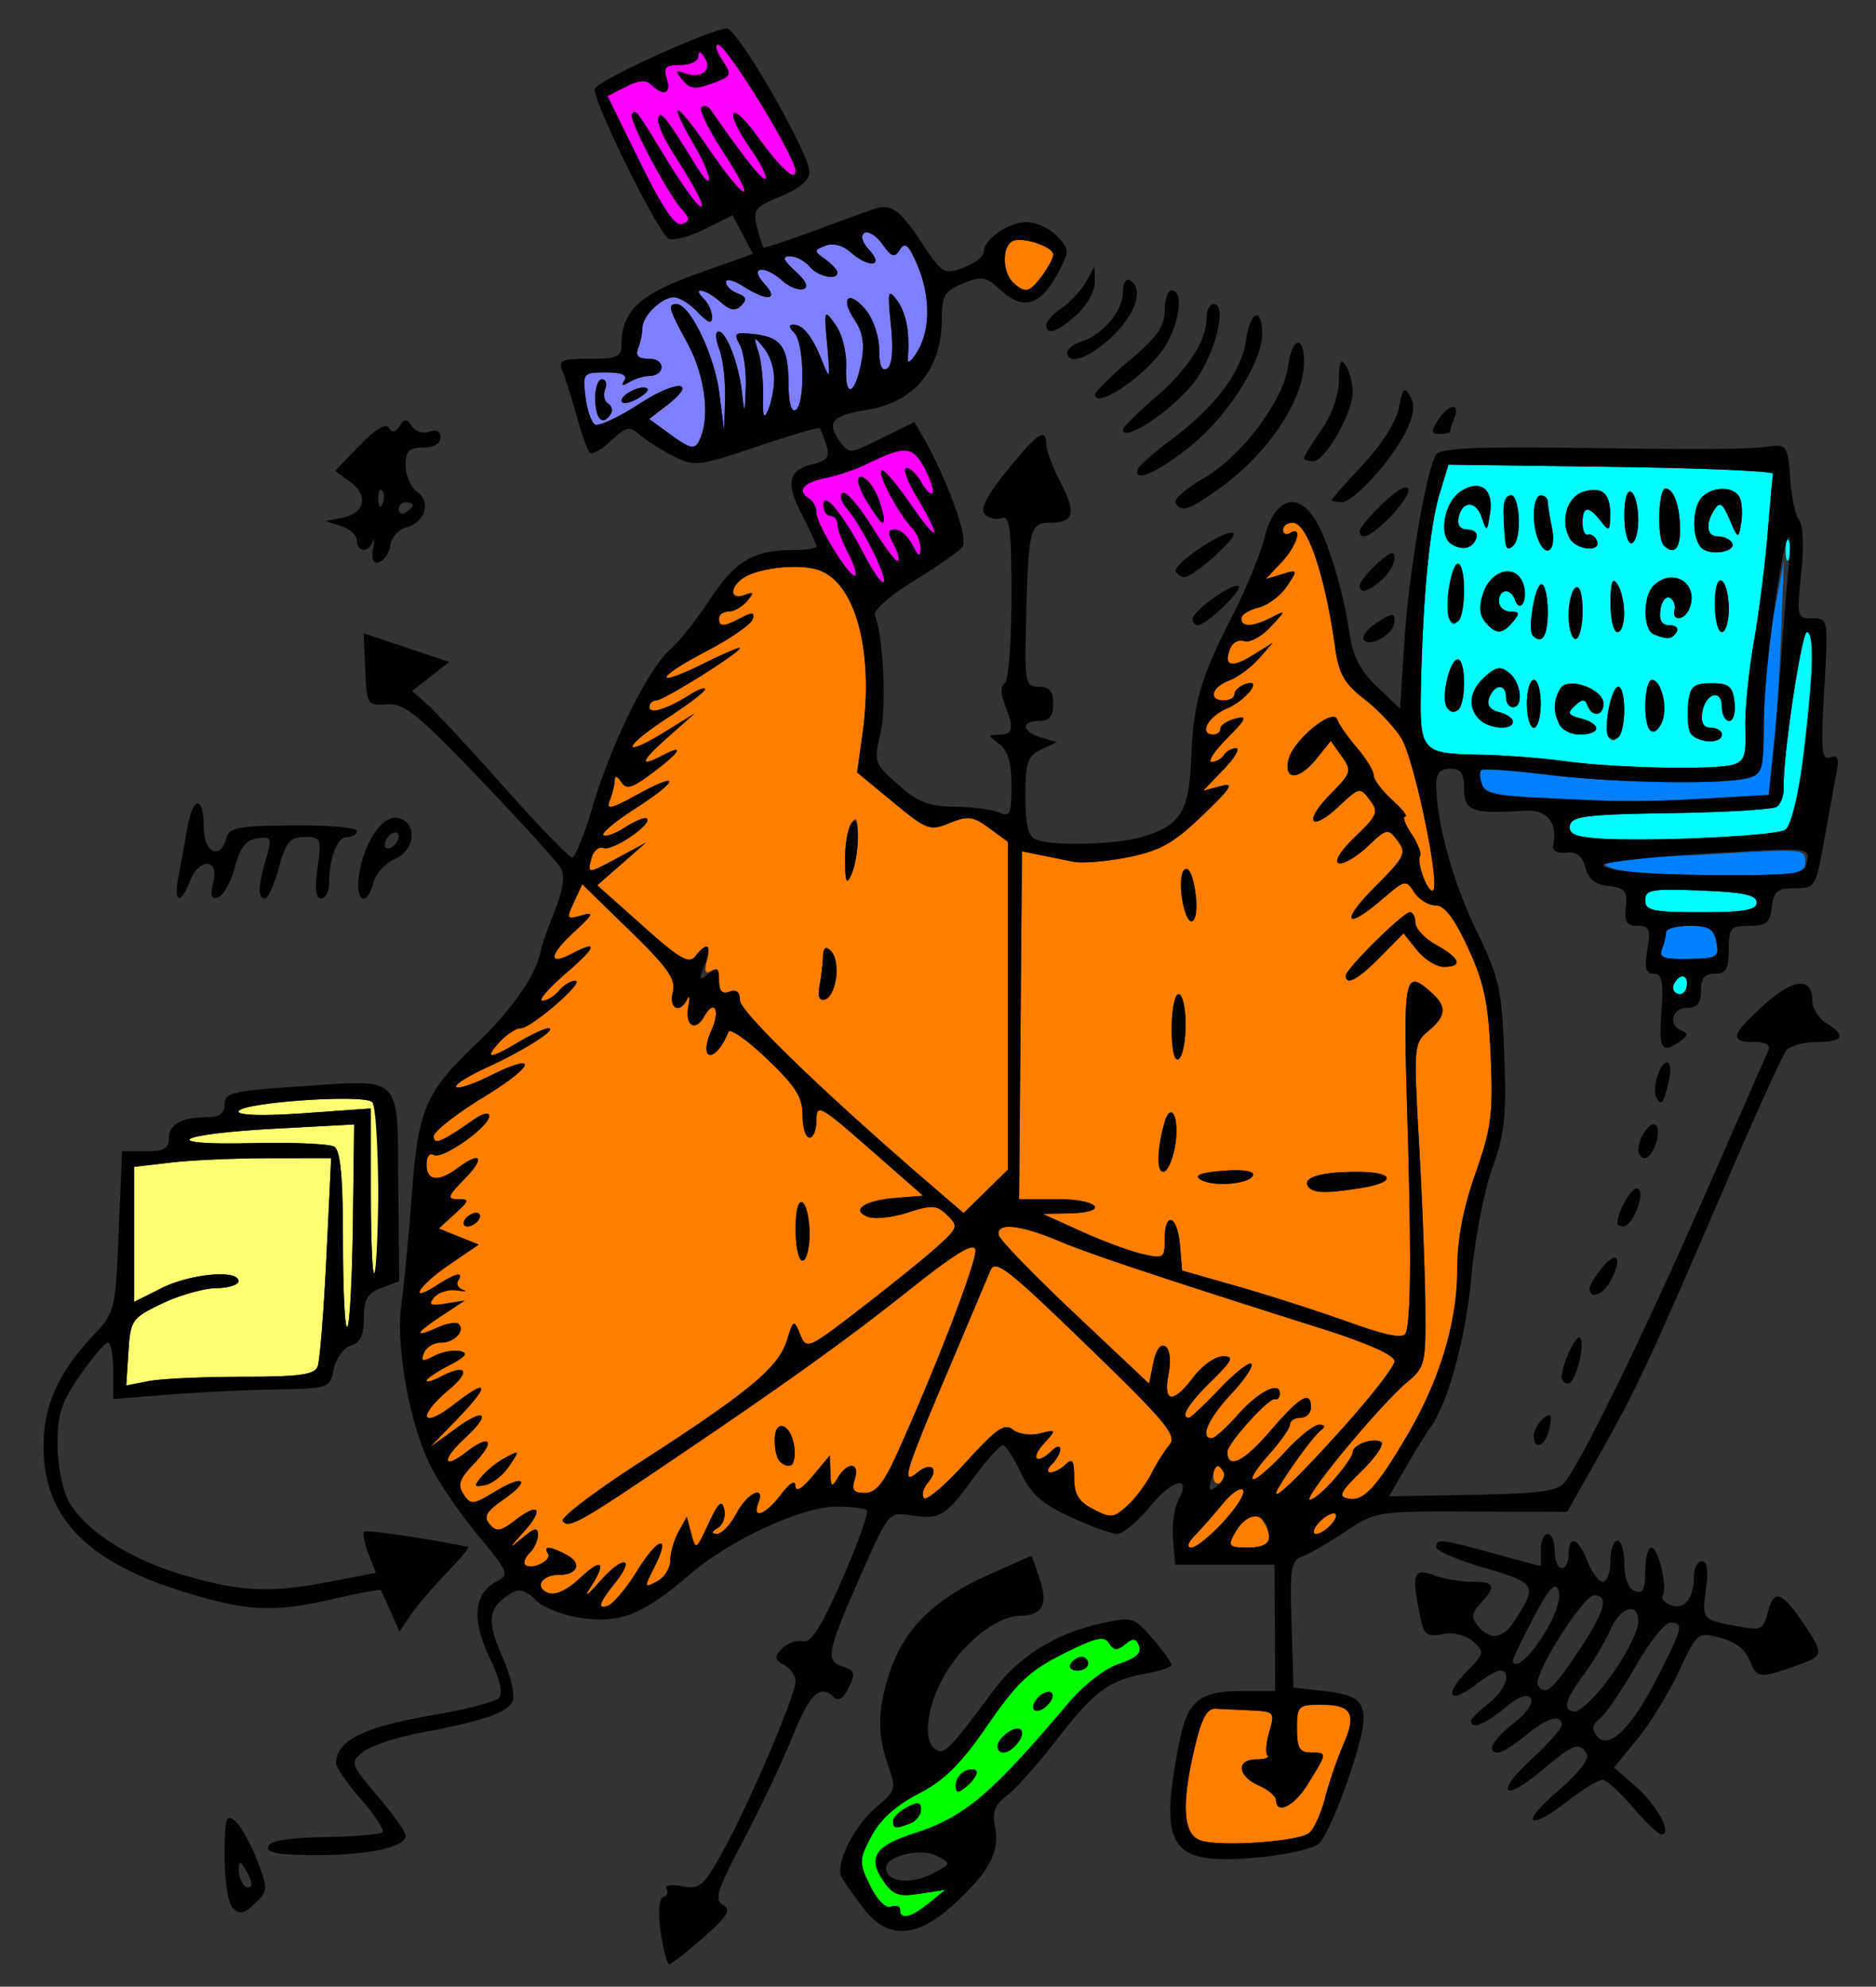 <svg xmlns="http://www.w3.org/2000/svg" viewBox="0 0 288 305" version="1.0"><rect x="0" y="0" width="288" height="305" fill="#333333" stroke="none"/><path d="M19.71 207.582c.32-4.93.521-5.224 5.144-7.448 2.646-1.269 6.374-2.339 8.286-2.36 1.91-.02 3.474-.514 3.474-1.09 0-1.815-7.383-1.144-11.803 1.07l-4.233 2.118v-20.726l5.612-.66c3.087-.368 9.896-.672 15.13-.672l9.516-.01-.732 15.219c-.403 8.36-1.01 15.912-1.346 16.782-.488 1.249-2.838 1.563-11.59 1.563-6.038 0-12.51.304-14.384.671l-3.405.661.332-5.118zm32.94-16.961c0-9.86-.378-13.971-1.336-14.57-.735-.45-6.388-.692-12.562-.555-14.827.356-11.848-1.406 3.797-2.234l11.815-.63-.192 15.22c-.106 8.37-.492 15.513-.857 15.87-.365.356-.664-5.538-.664-13.101zm4.277-7.542v-12.901l-10.156.724c-6.093.44-10.157.346-10.157-.242 0-1.374 19.224-2.737 20.525-1.458 1.027 1.007 1.316 25.279.313 26.265-.289.283-.525-5.287-.525-12.388z" fill="#fefe73"/><path d="M132.765 85.339c-3.25-6.273-6.35-10.103-6.35-7.848 0 .944.48 1.715 1.068 1.715s1.08.59 1.08 1.31c0 .723.738 2.68 1.625 4.353s1.4 3.25 1.134 3.508c-.695.683-5.977-7.81-5.977-9.613 0-.842-.48-1.824-1.069-2.18-2-1.217-1.069-2.455 2.406-3.19 1.913-.404 4.682-1.325 6.147-2.048 6.115-3.006 7.27-2.934 9.12.562.95 1.813 1.496 3.53 1.207 3.814s-1.069-.467-1.72-1.67-1.68-2.189-2.267-2.189c-.599 0 .139 2.048 1.635 4.55 4.02 6.728 3.304 7.281-1.111.855-2.107-3.069-4.074-5.337-4.384-5.04-.598.595 2.63 6.652 4.736 8.869.738.773 1.305 2.198 1.273 3.167-.054 1.321-.364 1.172-1.24-.6-.631-1.298-1.818-2.36-2.63-2.36-1.177 0-1.23.46-.29 2.188.653 1.203.984 2.396.717 2.651-.256.255-2.063-2.12-4.02-5.28-1.945-3.158-3.966-5.485-4.49-5.169s-.246 1.353.599 2.306c2.18 2.433 6.34 10.742 5.687 11.374-.288.288-1.593-1.527-2.886-4.035zm2.47-7.674c-.546-2.797-3.475-5.997-3.475-3.795 0 1.096 3.079 6.385 3.72 6.385.15 0 .032-1.166-.246-2.59zM98.232 24.869l-4.971-10.105 2.8-1.438c2.021-1.037 3.122-1.12 3.956-.294 1.86 1.823 3.08 1.326 2.342-.956-.556-1.725-.193-2.098 2.074-2.098 1.507 0 2.747-.59 2.758-1.31.01-.887.342-.81 1.016.234 1.208 1.879-.6 3.264-3.08 2.357-1.432-.525-1.475-.362-.32 1.04 1.133 1.361 1.946 1.451 4.522.499 2.983-1.104 3.058-1.285 1.54-3.564-.888-1.32-1.187-2.402-.663-2.402 1.336 0 11.93 17.264 11.93 19.44 0 1.662-2.351-.469-5.826-5.276-4.319-5.966-5.26-4.183-1.026 1.932 1.529 2.198 2.534 4.229 2.245 4.513-.438.426-3.143-2.969-8.424-10.564-.407-.587-1.048-.768-1.433-.4-.374.369 1.07 3.357 3.218 6.641 5.56 8.537 3.827 8.377-2.031-.188-5.271-7.709-6.565-7.991-2.181-.476 2.747 4.722 2.95 7.506.224 3.087-4.661-7.547-5.484-8.592-5.858-7.489-.225.667.748 3.018 2.16 5.224 3.89 6.088 5.377 9.057 4.137 8.308-.61-.371-2.908-3.615-5.09-7.207-4.757-7.8-4.564-7.54-5.249-6.871-.62.614 5.389 12.085 7.666 14.633 1.304 1.457 1.315 1.788.032 2.27-1.058.397-2.983-2.438-6.468-9.54z" fill="#fe00fe"/><path d="M102.616 66.487l-2.961-2.163 2.705-2.083c4.97-3.841 1.571-4.014-4.255-.216-3.165 2.064-6.223 3.475-6.779 3.134-.566-.34-1.218-2.274-1.454-4.299-.428-3.563-.33-3.681 3.144-3.681 2.448 0 3.346.388 2.833 1.211-.524.83-.289.921.737.29.824-.507 2.181-.934 3.015-.948 2.555-.048 2.62-2.65.064-2.65-1.7 0-2.16-.458-1.689-1.66.353-.912.642-2.294.642-3.071 0-1.843 2.95-4.71 4.853-4.71.813 0 2.46 1.033 3.657 2.296 1.603 1.68 2.18 1.876 2.18.734 0-.859-.577-2.128-1.282-2.82-1.967-1.939.32-1.49 2.566.5 1.486 1.32 2.288 1.46 3.196.558.92-.9.78-1.367-.556-1.87-.983-.37-1.785-1.147-1.785-1.729 0-.58 1.187-.294 2.64.637 3.71 2.387 5.603 2.152 3.24-.404-2.395-2.6-.053-2.95 2.801-.416 1.037.924 2.48 1.488 3.197 1.252.855-.279.438-1.23-1.208-2.73-1.903-1.736-2.107-2.301-.845-2.301.92 0 2.277.708 3.004 1.573 1.326 1.563 4.277 2.187 4.277.903 0-.37-.834-1.28-1.871-2.023-1.775-1.285-1.775-1.388.042-2.08 1.166-.44 2.662-.058 3.828.975 2.811 2.496 5.26 2.249 2.908-.292-1.101-1.201-1.412-2.251-.77-2.64.588-.356 1.839.423 2.769 1.731 1.433 1.997 1.87 2.128 2.705.821.77-1.224 1.336-.727 2.64 2.327 2.064 4.843 2.053 9.97-.01 13.39-.877 1.441-1.518 1.913-1.444 1.048.364-3.887-.224-7.098-1.646-8.977-1.38-1.83-1.475-1.444-.93 3.852.395 3.834.182 6.141-.599 6.618-.802.486-1.208-.474-1.208-2.888 0-2-.909-4.723-2.042-6.093-2.63-3.178-4.03-1.92-1.721 1.542 1.25 1.871 1.55 3.71 1.037 6.396-.984 5.178-2.545 5.74-2.341.849.096-2.288-.61-5.081-1.636-6.518-1.753-2.462-1.786-2.396-1.272 3.187.46 5.134.395 5.389-.706 2.557-1.507-3.878-2.983-5.77-4.49-5.77-.749 0-.706.439.128 1.26 1.55 1.52 1.721 10.94.214 11.852-.642.393-1.07-1.129-1.08-3.872-.021-5.755-1.058-7.295-5.228-7.772-3.036-.345-3.26-.184-2.266 1.628.598 1.106 1.015 4.049.92 6.539-.15 4.166-.204 4.234-.567.855-.492-4.489-2.406-9.44-3.635-9.44-.503 0-.45 1.21.128 2.69.567 1.48.973 4.902.898 7.604l-.139 4.915-.77-5.928c-.759-5.725-4.5-13.477-6.521-13.477-1.433 0-1.262.632 1.689 6.07 2.555 4.711 3.41 10.751 2.031 14.298-.834 2.123-1.39 2.06-4.982-.571zm-8.852-2.942c.342-.537.15-1.26-.428-1.607-.566-.346-.77-1.323-.438-2.17.331-.847.107-1.54-.502-1.54s-1.07 1.416-1.027 3.146c.096 3.096 1.187 4.09 2.395 2.17zm5.634-3.853c-.748-.734-3.988.754-3.988 1.831 0 .536 1.005.448 2.235-.197 1.23-.643 2.02-1.38 1.753-1.634zm17.747 1.158c.054-2.308-.267-5.376-.716-6.818-.78-2.514-.748-2.538.845-.586 1.785 2.186 2.042 6.113.641 9.502-.652 1.558-.845 1.02-.77-2.098z" fill="#7f7ffe"/><path d="M256.845 151.644c0-.546.48-1.28 1.069-1.636s1.069.083 1.069.986-.481 1.636-1.07 1.636-1.068-.44-1.068-.986zm-4.277-13.437c0-1.625.984-1.793 8.553-1.489 6.532.252 8.553.692 8.553 1.836 0 1.164-1.86 1.489-8.553 1.489-7.43 0-8.553-.241-8.553-1.836zm-7.28-9.492c-3.528-.262-4.533-.724-4.277-2.004.289-1.405 2.62-1.688 15.427-1.877 8.296-.126 15.63-.556 16.283-.955.663-.398 1.154-1.762 1.112-3.03-.182-4.375 2.736-23.812 3.56-23.812 1.165 0 1.047 4.878-.46 18.126-.93 8.234-1.743 11.643-2.94 12.262-1.807.954-21.393 1.835-28.705 1.29zm-5.015-11.853c-3.528-.482-9.333-.933-12.914-.996-9.333-.178-9.462-.336-9.205-11.15.32-13.54 1.358-23.991 2.865-28.981l1.336-4.396 24.996.337c13.749.185 24.931.657 24.846 1.049-.086.392-.47 4.597-.855 9.344s-1.348 12.278-2.139 16.732c-.78 4.457-1.357 10.341-1.261 13.079.139 4.175-.171 5.056-1.989 5.538-3.057.808-18.089.483-25.68-.556zm9.088-7.824c0-1.983-.428-3.609-.941-3.609-1.037 0-2.299 6.325-1.529 7.626 1.037 1.73 2.47-.598 2.47-4.017zm14.967 3.734c0-.577-.748-1.05-1.678-1.05-1.112 0-1.561-.765-1.337-2.275.46-3.01 3.015-3.818 3.015-.955 0 1.196.513 2.182 1.144 2.182s.984-1.3.802-2.885c-.289-2.433-.845-2.884-3.55-2.884-2.726 0-3.25.44-3.549 2.968-.192 1.637-.085 3.65.235 4.458.653 1.678 4.918 2.056 4.918.44zm-19.244-.923c0-.514-1.069-1.207-2.384-1.542-1.988-.514-2.149-.84-.93-1.962 1.144-1.07 1.55-1.07 1.935-.031.695 1.846 2.449 1.636 2.449-.294 0-2.224-5.4-4.175-6.575-2.37-2.053 3.178-.428 7.122 2.95 7.122 1.411 0 2.555-.42 2.555-.923zm10.232-4.92c-.353-1.405-1.123-2.549-1.7-2.549-1.176 0-1.443 6.598-.3 7.72 1.251 1.238 2.695-2.475 2-5.17zm-23.06 3.87c0-.513-.963-1.174-2.139-1.478-1.433-.367-1.924-1.112-1.486-2.224.823-2.108 2.555-2.182 2.555-.094 0 .86.481 1.573 1.07 1.573 1.667 0 1.26-3.787-.546-5.265-1.336-1.08-2.01-.976-3.742.566-2.405 2.13-2.737 4.73-.844 6.587 1.496 1.458 5.131 1.7 5.131.336zm4.276-2.747c0-2.025-.481-3.672-1.07-3.672s-1.069 1.647-1.069 3.672c0 2.013.482 3.67 1.07 3.67s1.069-1.657 1.069-3.67zm-11.76-3.21c0-1.983-.439-3.61-.984-3.61-1.25 0-2.609 5.886-1.69 7.334 1.24 1.961 2.674-.042 2.674-3.724zM237.6 93.89c0-2.307-.428-4.195-.952-4.195-1.005 0-2.191 7.054-1.325 7.899 1.443 1.414 2.277.05 2.277-3.704zm5.345-.062c0-2.57-.417-4-1.069-3.609-.588.357-1.069 2.273-1.069 4.258 0 1.985.481 3.609 1.07 3.609s1.068-1.915 1.068-4.258zm14.433 3.21c.364-.578-.118-1.05-1.08-1.05-1.186 0-1.625-.741-1.4-2.36.192-1.297.823-2.138 1.411-1.866.588.27.93 1.097.759 1.836-.438 1.882 1.56 1.682 2.31-.232 1.485-3.804-2.577-6.351-5.528-3.461-1.678 1.655-1.646 6.812.054 7.487 2.116.836 2.768.768 3.474-.355zm-25.124-1.574c1.09-1.288 1.027-1.574-.395-1.574-.963 0-1.743-.708-1.743-1.573 0-1.904 1.775-2.094 2.438-.262.823 2.255 2.074.017 1.315-2.342-1.037-3.206-4.918-2.369-6.17 1.329-.683 2.027-.587 3.39.31 4.457 1.647 1.946 2.577 1.938 4.245-.035zm17.095-1.311c-.01-1.586-.481-3.593-1.058-4.458-.76-1.152-1.037-.38-1.048 2.884-.01 2.453.46 4.458 1.048 4.458s1.069-1.297 1.058-2.884zm16.047-.725c0-1.985-.48-3.901-1.069-4.258-.641-.39-1.069 1.039-1.069 3.61 0 2.342.481 4.257 1.07 4.257s1.068-1.624 1.068-3.61zm-40.625-2.746c0-2.273-.428-4.134-.952-4.134-1.005 0-2.074 6.302-1.4 8.283.844 2.468 2.352-.202 2.352-4.15zm41.085-7.4c-.32-.511-1.272-.93-2.127-.93-1.743 0-1.978-1.883-.514-4.16.792-1.227 1.262-.909 2.31 1.574 1.272 2.983 1.347 3.011 1.753.675.235-1.34.171-3.11-.16-3.933-.706-1.824-4.02-1.96-5.784-.24-1.593 1.57-1.668 6.33-.118 7.852 1.337 1.312 5.527.558 4.64-.837zm-39.193-.732c.235-.685-.374-1.246-1.347-1.246-1.08 0-1.636-.683-1.422-1.749.534-2.718 2.662-2.794 3.57-.13.792 2.307.835 2.281 1.284-.63.588-3.731-1.519-5.295-4.501-3.361-2.545 1.646-3.464 6.838-1.433 8.1 1.743 1.078 3.282.682 3.849-.984zm6.479-3.473c-.364-3.698-2.48-4.056-2.342-.396.225 5.63.385 6.189 1.54 5.063.63-.619.983-2.718.802-4.667zm5.131 2.095c-.363-1.802-.673-3.69-.673-4.195 0-.505-.481-.918-1.07-.918-1.175 0-1.432 4.13-.416 6.733 1.186 3.038 2.854 1.788 2.16-1.62zm6.81 1.691c-.288-.57-.887-.916-1.336-.773-.438.145-.802-.682-.802-1.835 0-2.584.93-2.67 2.79-.263 1.294 1.672 1.422 1.584 1.455-.987.042-3.267-1.283-4.39-4.138-3.503-2.48.773-3.57 4.416-2.117 7.083 1.08 1.98 5.175 2.253 4.148.278zm12.83-1.473c0-3.686-.952-6.38-2.245-6.38-1.102 0-1.315 7.69-.246 8.742 1.518 1.491 2.49.57 2.49-2.362zm-6.415-1.598c0-1.984-.481-3.9-1.07-4.257-.64-.392-1.068 1.038-1.068 3.609 0 2.342.48 4.257 1.069 4.257s1.069-1.623 1.069-3.609zm22.622 4.658c0-1.442.246-2.031.545-1.31.29.72.29 1.9 0 2.621-.299.722-.545.131-.545-1.31z" fill="#00fefe"/><path d="M255.145 145.686c.352-.891.63-2.056.63-2.58 0-.535 1.636-.965 3.625-.965 2.961 0 3.699.45 4.094 2.496.46 2.308.15 2.497-4.244 2.58-3.86.074-4.619-.21-4.105-1.53zm-2.844-11.653c-6.832-.43-8.5-2.381-2.031-2.381 2.255 0 9.237-.304 15.502-.682 10.723-.65 11.385-.566 11.385 1.311 0 1.804-.898 2.004-9.354 2.066-5.143.042-12.113-.094-15.502-.314zm-17.544-11.612c-4.843-.22-6.757-.744-7.238-1.982-.363-.923-.417-1.909-.128-2.192s4.779.02 9.985.671c10.146 1.28 27.027 1.574 30.961.535 2.235-.587 2.417-1.238 2.491-9.167.043-4.689.749-12.069 1.561-16.396l1.476-7.866-.45 11.538c-.245 6.346-.78 14.444-1.165 18.01l-.716 6.461-9.75.577c-9.301.546-11.824.535-27.027-.189z" fill="#007ffe"/><path d="M184.253 282.526c-2.673-.976-2.919-5.528-.78-14.517 1.004-4.238 1.849-5.748 3.164-5.685.983.052 3.442.168 5.452.262 3.528.168 3.635.294 2.78 3.241-.503 1.689-.62 3.346-.289 3.671.342.336-.427.609-1.7.609-3.154 0-2.93 2.538.353 4.006 1.475.65 2.673 1.679 2.673 2.266 0 2.266 2.769.902 4.79-2.35 3.078-4.95 3.078-4.971.652-4.971-1.84 0-2.235-.65-2.235-3.671 0-3.483.193-3.672 3.678-3.672 4.747 0 5.516 1.374 3.432 6.126-.92 2.108-2.181 5.79-2.801 8.17-.61 2.392-1.711 4.815-2.438 5.382-1.732 1.363-13.845 2.181-16.731 1.133zm-92.05-36.146c0-.325.973-1.804 2.16-3.283 3.335-4.153 1.293-4.384-2.33-.251-1.776 2.014-2.46 2.496-1.519 1.07 2.673-4.091 1.978-4.888-1.45-1.668-1.98 1.867-3.786 2.716-4.88 2.307-2.192-.828-1.064-2.769 1.609-2.769 2.922 0 3.607-1.814 1.17-3.094-2.57-1.353-3.63-1.405-2.843-.168.653 1.039-2.564 2.601-3.488 1.7-.317-.315-.007-1.133.688-1.815.696-.682 1.266-1.93 1.266-2.77 0-1.195-.518-1.09-2.406.473-2.173 1.793-2.155 1.71.182-.881 3.197-3.556 2.435-4.7-1.237-1.867-2.286 1.762-2.913 1.867-3.95.64-.977-1.154-.547-1.93 2.082-3.766 4.34-3.031 3.268-4.007-1.336-1.206-3.323 2.014-3.653 2.035-4.757.377-.952-1.437-.643-2.35 1.565-4.657 3.414-3.566 2.622-4.74-1.207-1.783-3.594 2.77-3.719 1.112-.162-2.16 4.088-3.766 3.178-4.815-1.336-1.532l-4.01 2.905 4.01-4.143c5.248-5.423 5.114-6.66-.268-2.475-5.097 3.965-5.811 1.961-.802-2.245 3.434-2.884 2.6-4.017-1.406-1.92-1.138.599-2.068.85-2.068.557s1.563-1.353 3.474-2.34c2.581-1.353 3.008-1.908 1.66-2.192-.998-.21-2.792.126-3.985.756-1.785.933-2.059.86-1.546-.462.345-.881 1.508-1.594 2.586-1.594 2.077 0 3.805-1.815 2.733-2.864-.35-.346-1.842-.084-3.314.577-3.694 1.647-3.35.84.797-1.888l3.475-2.287-2.95.472c-2.385.368-2.72.19-1.749-.965.661-.776 2.23-1.258 3.484-1.059 1.257.2 1.677.157.935-.084-.743-.252-1.076-.891-.739-1.426.913-1.448-.34-1.175-3.295.723-4.55 2.927-2.782.042 1.95-3.178l4.502-3.073-3.068-1.227-3.068-1.238 2.467-2.255c2.238-2.045 2.28-2.255.463-2.255-1.723 0-1.574-.44 1.068-3.147 3.195-3.272 2.48-4.29-1.132-1.605-2.934 2.172-4.748 1.962-4.748-.556 0-1.227.479-1.867 1.115-1.479 1.285.777 8.507-4.3 8.507-5.978 0-.63-1.056-.388-2.406.566-4.885 3.44-6.15 3.965-6.103 2.528.023-.734 3.474-3.44 7.668-6 7.968-4.867 8.528-7.059.817-3.199-2.453 1.227-4.724 1.972-5.046 1.657-.323-.314 1.768-1.646 4.646-2.968 5.744-2.622 11.121-6.042 9.481-6.042-.572.01-2.615.955-4.54 2.098-4.444 2.664-5.368 2.664-2.914 0 1.064-1.154 2.502-2.098 3.195-2.098 1.644 0 10.005-7.237 8.429-7.3-.663-.021-1.805.66-2.536 1.531-.733.86-1.873 1.553-2.537 1.532-.663-.032.96-1.92 3.606-4.196 4.753-4.101 5.095-5.223.907-3.02-3.646 1.919-3.487.199.304-3.284 3.029-2.78 3.221-3.199 1.183-2.601-2.273.66-2.342.545-1.143-2.035l1.273-2.748 7.254 7.07c5.912 5.748 7.152 7.52 6.65 9.482-.652 2.527 1.09 3.409 2.202 1.111.353-.723.438-.251.192 1.05-.566 2.989 1.027 4.038 2.417 1.604 1.603-2.832 2.533-.944 1.08 2.192-.706 1.521-.941 3.105-.514 3.514.706.703 2.15-.85 3.175-3.377.225-.577 2.887 1.29 5.891 4.153 4.405 4.186 5.474 5.885 5.474 8.654 0 1.898.481 3.45 1.07 3.45s1.068-1.227 1.068-2.716c0-2.538.556-2.234 8.19 4.458l8.178 7.174-4.17.336c-4.842.378-7.034 1.878-4.276 2.916 1.027.388 3.774.084 6.105-.671 3.742-1.207 4.447-1.165 6.05.409 1.711 1.678 1.626 1.95-1.378 4.688-1.754 1.605-7.024 5.864-11.696 9.472-8.34 6.43-8.532 6.514-9.504 4.154s-1.027-2.34-2.075.985c-1.293 4.102-5.858 7.878-22.419 18.566-6.917 4.458-12.296 8.538-11.963 9.063.764 1.216 2.553.272 13.685-7.227 19.607-13.196 29.624-20.35 39.246-28.017 7.26-5.779 10.178-7.573 10.424-6.398.32 1.542-5.901 17.748-12.027 31.32-2.053 4.553-3.261 6.032-4.94 6.032-1.742 0-2.074-.462-1.55-2.098.845-2.591-1.09-2.78-2.587-.263-.951 1.605-1.09 1.5-1.155-.786l-.074-2.622-2.63 3.146c-1.657 1.993-2.641 2.57-2.662 1.574-.033-.997-.845-.514-2.235 1.31-2.352 3.095-4.48 3.903-3.474 1.312 1.143-2.927-1.679-1.594-3.357 1.573-.91 1.73-2.246 3.136-2.962 3.126-.93-.01-.898-.273.128-.913.792-.493 1.23-1.783.963-2.863-.364-1.521-.92-1.018-2.417 2.224-1.87 4.038-1.967 4.1-2.63 1.573l-.694-2.622-1.273 2.286c-.695 1.259-1.272 3.252-1.272 4.427s-.92 2.611-2.053 3.21c-1.956 1.027-1.977.933-.416-2.13 2.619-5.15.694-4.835-2.566.42-2.598 4.195-5.656 7.048-5.656 5.296zm-14.048-21.282c1.644-2.433 1.627-2.475-.495-1.363-1.21.63-2.866 1.94-3.682 2.905-1.299 1.532-1.238 1.7.495 1.364 1.087-.21 2.745-1.51 3.682-2.906zm43.79-2.895c-.438-3.618-3.014-4.583-3.014-1.132 0 2.653.78 3.933 2.394 3.933.524 0 .802-1.259.62-2.8zm2.331-32.799c0-2.276-.481-4.426-1.069-4.783-.652-.398-1.07 1.217-1.07 4.133 0 2.633.482 4.783 1.07 4.783s1.07-1.857 1.07-4.133zm-50.778-2.16c.364-.577.18-1.05-.408-1.05s-1.367.473-1.73 1.05-.18 1.048.408 1.048 1.367-.472 1.73-1.048zm109.914 48.511c.984-1.007 2.908-3.21 4.298-4.888 1.38-1.688 2.79-2.622 3.133-2.087.727 1.154-6.18 8.81-7.955 8.81-.748 0-.534-.744.524-1.835zm6.051-.21c1.593-2.895 3.336-3.702 4.416-2.024 1.764 2.727 1.015 4.07-2.277 4.07-2.887 0-3.122-.231-2.139-2.046zm12.862-1.625c.737-.871 1.817-1.574 2.405-1.574.599 0 .481.692-.267 1.574-.727.86-1.807 1.573-2.395 1.573-.599 0-.481-.692.257-1.573zm-34.479-2.214c-2.256-1.174-2.94-2.297-2.94-4.846 0-2.59-.278-3.041-1.283-2.066-.705.692-1.764 1.259-2.352 1.259s-.492-.556.214-1.259c.706-.692 1.283-1.73 1.283-2.307 0-.588-.567-.493-1.283.21-2.266 2.223-3.4 1.342-1.283-1.008 2.02-2.244 2.02-2.255-.577-1.615-1.443.357-3.314.084-4.148-.598-1.251-1.017-2.577-.094-7.195 5.014-3.111 3.45-6.009 5.926-6.426 5.517-.427-.42-.15-1.49.6-2.38 1.774-2.099.555-3.326-1.572-1.595-2.577 2.098-2.021.189 4.308-14.78a6331.89 6331.89 0 006.82-16.142c.77-1.856 2.513-.503 14.883 11.475 12.048 11.653 13.834 13.793 12.658 15.21-.76.901-2.02 2.915-2.823 4.489-.801 1.562-2.458 3.776-3.699 4.898-2.042 1.867-2.501 1.909-5.185.524zm38.659-9.209c3.55-4.259 7.794-8.863 9.43-10.227 2.854-2.38 2.96-2.842 2.875-11.915-.053-5.192-.48-16.342-.962-24.786-.845-14.936-.812-15.398 1.422-17.275 2.812-2.37 2.897-3.766.353-6.031-3.999-3.535-4.213-2.413-3.592 18.46.641 21.67.566 31.876-.225 33.922-.363.923-2.812.45-8.863-1.71-4.597-1.647-12.209-4.09-16.913-5.433l-8.553-2.444-.331-3.913c-.385-4.583-2.341-5.307-2.341-.87 0 2.895-.16 3-3.475 2.234-1.903-.44-6.115-2.003-9.355-3.472l-5.88-2.675 4.01-.083c6.36-.137 4.65-2.182-1.818-2.182h-5.837l.224-26.705.214-26.695 2.673.546c1.475.293 3.816.765 5.206 1.049s5.207-.042 8.489-.703c4.896-.997 6.928-2.15 11.364-6.42 4.459-4.279 4.94-5.076 2.737-4.478l-2.672.724 3.143-3.273c1.732-1.804 2.598-3.273 1.935-3.273s-1.508.472-1.871 1.05-1.208 1.048-1.871 1.048c-.674 0 .385-1.626 2.352-3.608 2.993-3.031 3.197-3.524 1.283-3.031-1.262.325-2.299 1.007-2.299 1.52 0 .504-.48.924-1.069.924-2.288 0-.898-2.707 2.042-3.986 3.175-1.374 5.698-4.836 2.716-3.713-.845.314-1.55 1.007-1.55 1.52s-.717.934-1.604.934c-2.438 0-1.903-2.035.802-3.052 1.325-.493 3.367-2.004 4.543-3.343l2.139-2.439-3.026 1.878c-3.314 2.058-4.554 1.712-3.507-.975.375-.95 1.337-1.476 2.16-1.17.812.307 2.609-.653 3.998-2.132 2.438-2.603 2.438-2.65.182-1.496-2.865 1.463-4.618 1.525-4.618.161 0-.565 1.186-1.318 2.619-1.673 1.443-.354 3.41-1.824 4.373-3.265 1.71-2.566 1.689-2.606-.749-1.868l-2.502.754 2.406-2.558c2.416-2.562 3.357-5.74 1.336-4.521-.588.357-1.069.149-1.069-.463 0-.61.663-1.11 1.476-1.11 2.245 0 4.95 7.965 6.51 19.15.567 4.031 1.422 5.542 4.426 7.87 2.053 1.584 4.63 4.29 5.72 6.021 1.946 3.063 5.987 22.32 4.907 23.38-.705.692-2.608-4.269-2.02-5.255.256-.42-.342-1.95-1.315-3.409s-1.4-2.654-.962-2.654c.449 0-.45-1.153-2.01-2.57s-2.833-3.115-2.833-3.786c0-.66-1.155-2.56-2.566-4.206s-2.77-3.587-3.015-4.321c-.652-1.91-6.896 3.262-7.516 6.23-.684 3.21 1.7 3.052 4.383-.294l2.128-2.664 1.689 2.36c1.582 2.224 1.497 2.538-1.721 5.79-4.234 4.28-3.08 5.979 1.293 1.878 3.111-2.927 3.24-2.958 4.726-.976 1.4 1.857 1.197 2.36-2.245 5.664-2.203 2.108-3.261 3.818-2.523 4.049.695.23 2.672-.902 4.394-2.517 3.036-2.864 3.153-2.885 4.66-.903 1.401 1.868 1.123 2.444-3.442 7.018-5.43 5.443-4.618 6.849 1.112 1.909 3.443-2.958 3.614-3 4.865-1.05.705 1.113 2.18 2.025 3.271 2.025 1.39 0 2.876 1.94 5.014 6.556 2.47 5.36 3.111 8.401 3.464 16.625.385 8.821.096 11.066-2.352 18.01-1.903 5.433-2.79 10.121-2.79 14.873 0 7.846-2.673 16.75-7.527 25.048-4.725 8.097-6.831 10.405-9.087 9.985-1.721-.325-1.454-.923 1.946-4.258 2.17-2.13 3.517-4.133 2.993-4.448-1.197-.734-4.362.399-4.362 1.553 0 1.31-5.399 7.31-6.575 7.31-.577 0 1.86-3.492 5.41-7.751zm2.502-40.12c5.505-.892 5.056-2.476-.706-2.476-5.442 0-8.36.86-7.505 2.203.695 1.101 2.683 1.164 8.21.273zm-16.646-1.962c.214-.64-1.583-.902-4.597-.671-3.41.273-4.501.682-3.486 1.332 1.882 1.206 7.612.734 8.083-.66zm-12.017-4.206c.855-4.458-.545-7.542-1.646-3.64-1.09 3.84-1.09 7.332-.011 7.332.524 0 1.272-1.657 1.657-3.692zm1.668-18.922c0-2.56-.481-4.657-1.07-4.657s-1.068 2.391-1.068 5.307c0 3.273.417 5.056 1.069 4.657.588-.356 1.069-2.748 1.069-5.307zm29.881-10.374l3.582-3.618 2.052 2.57c1.134 1.415 2.994 2.57 4.127 2.57 2.972 0 2.523-1.312-1.155-3.357-1.764-.986-3.207-2.518-3.207-3.41s-.374-1.625-.844-1.625c-1.038 0-9.847 8.706-9.847 9.744 0 1.605 1.882.588 5.292-2.874zm-28.449-10.363c-.406-2.454-1.037-3.598-1.657-3-.545.535-.652 2.727-.246 4.857.973 5.076 2.759 3.325 1.903-1.857zm13.054 91.475c2.02-3.325 5.367-7.794 6.361-8.517.652-.462.524-.777-.342-.787-.78 0-3.143 1.878-5.25 4.185-2.116 2.308-4.297 4.196-4.842 4.196-.556 0 .48-1.668 2.31-3.713 1.827-2.035 3.313-4.154 3.313-4.72 0-.556.727-1.007 1.604-1.007.887 0 1.604-.714 1.604-1.574 0-2.716-1.647-1.751-6.319 3.682-4.03 4.688-6.51 5.874-6.51 3.115 0-1.29 6.403-8.37 7.301-8.076.396.125.738-.242.749-.819.064-2.034-3.272-.377-6.447 3.2-1.764 1.993-3.56 3.618-4.01 3.618-1.86 0-.544-3.01 2.962-6.765 2.074-2.224 3.475-4.311 3.133-4.657-.353-.346-2.545 1.374-4.875 3.828-2.33 2.444-4.458 4.448-4.726 4.448-1.4 0-.085-2.15 3.421-5.591 3.304-3.241 3.582-3.85 1.807-3.85-1.165 0-3.186 1.417-4.49 3.147-3.165 4.206-4.715 4.038-3.86-.409.407-2.15.214-3.828-.502-4.258-.716-.44-1.433.524-1.828 2.506l-.663 3.22-11.354-10.709c-6.254-5.884-11.514-11.317-11.706-12.062-.503-2.003 3.175-1.678 9.076.808 4.854 2.045 14.679 5.328 40.712 13.583 6.906 2.192 10.958 4.017 10.958 4.93 0 .797-3.7 5.559-8.232 10.573-7.655 8.485-11.461 11.926-9.355 8.475zm-10.21-1.385c0-1.846.642-2.119 1.561-.66.342.534.128 1.269-.47 1.636-.599.356-1.09-.074-1.09-.976zm-44.036-45.291c-16.047-13.835-28.663-26.065-28.663-27.786 0-1.269-.534-1.71-1.603-1.31-1.123.419-1.604-.085-1.604-1.669 0-1.458-.438-2.003-1.23-1.52-.855.514-1.047.031-.64-1.51.694-2.613-.044-2.938-1.754-.756-.984 1.259-2.374.45-8.125-4.689l-6.95-6.199 3.742-3.272 3.732-3.273-4.063 2.192c-4.971 2.675-4.95 2.675-4.276.168.288-1.112 1.122-1.804 1.838-1.531 1.369.514 7.516-3.66 6.65-4.51-.267-.273-1.753.314-3.293 1.3-1.54.997-3.057 1.542-3.378 1.227s1.85-2.14 4.843-4.048c6.81-4.385 7.099-5.864.428-2.214-4.18 2.298-4.886 2.444-4.277.892.396-1.017.727-2.402.738-3.073.01-.745.396-.63.984.272.801 1.238 1.635.997 4.79-1.363 4.169-3.115 5.056-4.52 1.763-2.8-3.849 2.024-3.656 1.111.556-2.633l4.18-3.713-4.565 2.821c-6.8 4.206-6.553 2.402.278-2.056 3.24-2.108 5.89-4.122 5.89-4.479 0-.346-1.079.053-2.405.881-3.528 2.214-6.147 3-6.147 1.847 0-.556.492-1.018 1.09-1.018 1.123 0 12.808-7.332 12.808-8.033 0-.218-2.448.825-5.452 2.317-7.9 3.922-7.698 2.36.235-1.79 3.689-1.93 6.907-4.144 7.152-4.921.364-1.114-.01-1.17-1.731-.262-2.716 1.423-3.41 1.444-3.41.101 0-.577.662-1.049 1.474-1.049s2.085-.718 2.823-1.597c1.133-1.335 1.069-1.489-.396-.937-2.063.776-2.362-.939-.427-2.445 2.223-1.727 8.905-2.478 11.952-1.341 5.624 2.094 8.36 12.594 6.586 25.223l-.813 5.79 5.496 4.541c5.206 4.311 5.655 4.479 8.713 3.23 2.822-1.142 3.581-1.048 6.094.798l2.865 2.108v50.285l-3.41 3.346-3.411 3.346-5.677-4.888zm-13.877-31.289c.192-1.615-.171-3.44-.802-4.06-.823-.807-1.176-.545-1.23.913-.042 1.123-.288 3.147-.544 4.49-.31 1.646-.011 2.307.887 2.024.738-.241 1.497-1.752 1.69-3.367zm3.304-21.555c.042-2.738-.204-3.272-.984-2.098-.567.86-1.005 3.462-.973 5.77.043 3.293.257 3.744.973 2.097.513-1.154.952-3.755.984-5.769zm23.82-85.172c-1.68-1.65-1.647-5.722.053-6.357 1.635-.612 6.147.934 6.147 2.105 0 1.242-3.186 5.511-4.116 5.511-.438 0-1.38-.566-2.085-1.259z" fill="#fe7e00"/><path d="M138.174 293.214c0-.556-.62-.776-1.39-.493-.823.315-2.116-.986-3.207-3.22-1.732-3.566-1.72-3.934.182-7.584 1.347-2.56 3.742-4.72 7.227-6.524 3.988-2.066 6.479-4.531 10.616-10.541 4.501-6.525 6.458-8.381 11.579-10.94 4.992-2.518 6.329-2.822 7.066-1.647.717 1.143 1.24 1.185 2.47.178 1.24-1.007 1.69-.954 2.16.262.417 1.07-.535 1.91-3.08 2.738-2.116.682-5.377 3.2-7.686 5.926-12.124 14.328-16.015 17.6-23.98 20.17-5.72 1.836-6.907 3.65-4.65 7.039 1.592 2.37 2.373 2.664 5.74 2.15l3.903-.598-2.523 2.056c-2.748 2.234-4.427 2.622-4.427 1.028zm1.519-13.258c.93-.346 1.689-1.311 1.689-2.13 0-1.174-.46-1.258-2.138-.377-1.176.619-2.139 1.573-2.139 2.13 0 1.184.321 1.237 2.588.377zm10.242-7.846c0-.493-.717-.619-1.604-.283-.877.325-1.604 1.321-1.604 2.192 0 1.29.3 1.343 1.604.283.887-.724 1.604-1.71 1.604-2.192zm6.275-4.458c.663-.776.877-1.72.503-2.087-.802-.787-3.571 1.206-3.571 2.57 0 1.384 1.721 1.112 3.068-.483zm5.292-6.923c.267-.786-.139-1.174-.94-.912-.77.252-1.615 1.07-1.872 1.835-.267.787.14 1.175.941.913.77-.252 1.615-1.08 1.871-1.836zm5.538-5.307c0-.577-.449-1.049-1.005-1.049-.545 0-1.304.472-1.668 1.049s.097 1.049 1.005 1.049c.92 0 1.668-.472 1.668-1.049z" fill="#00fe00"/><path d="M101.43 296.591c-.428-3.062-.279-5.108.395-5.328.599-.2.823-.787.492-1.3-.332-.525.748-.693 2.395-.389 2.747.514 3.282.053 6.35-5.517 4.01-7.269 11.076-23.852 11.076-25.97 0-.83-.791-1.952-1.764-2.487-1.508-.828-1.55-1.195-.3-2.517.813-.85 2.235-1.343 3.165-1.101 1.262.314 2.801-2.109 6.062-9.545 2.395-5.486 4.095-10.238 3.774-10.563-.332-.314-2.438-.577-4.694-.577-5.249 0-16.335 5.119-22.408 10.353-7.141 6.147-10.627 7.573-16.533 6.776-2.858-.378-5.979-1.584-7.184-2.77-1.542-1.51-2.582-1.803-3.77-1.07-3.538 2.183-3.829 4.134-1.434 9.588 1.275 2.905 2.038 6.01 1.693 6.891-.715 1.825-4.49 3.147-14.137 4.94-3.715.693-7.697 2.014-8.852 2.937-2.053 1.647-2.005 1.804 2.21 6.787 2.368 2.8 4.307 5.527 4.307 6.052 0 1.793-5.458 3.01-13.523 3.01-5.956 0-7.921-.335-7.59-1.31.302-.882 3.155-1.354 8.693-1.448 4.534-.074 8.518-.41 8.855-.735.336-.335-1.13-2.6-3.257-5.034-2.129-2.444-3.862-4.94-3.853-5.56.051-3.534 4.16-5.559 15.184-7.457 4.795-.829 9.195-1.972 9.78-2.549.705-.692.23-2.78-1.407-6.21-2.775-5.82-2.413-9.849 1.048-11.674 2.042-1.07 1.907-1.405-2.769-7.038-2.703-3.262-6-8.076-7.329-10.71-3.205-6.345-5.39-18.47-4.483-24.869.396-2.8 1.11-10.279 1.586-16.625 1.01-13.468 2.022-15.807 10.182-23.59 5.262-5.024 9.02-10.499 9.625-14.044.111-.65 1.07-3.378 2.132-6.063 1.284-3.251 1.605-5.454.96-6.587-.534-.933-6.067-7.028-12.293-13.541-9.761-10.196-11.748-11.8-14.415-11.622-3.021.21-3.097.084-3.33-5.339l-.236-5.56 6.569 2.2 6.57 2.202-2.852 2.228-2.851 2.234 2.312 2.024c1.272 1.123 6.614 6.87 11.872 12.787s9.933 10.75 10.388 10.75c.457 0 1.903-3.628 3.218-8.055 2.833-9.566 8.51-21.01 11.878-23.937 1.326-1.153 4.052-4.598 6.062-7.655 3.86-5.87 6.682-7.554 12.68-7.554 2.02 0 3.666-.255 3.666-.566 0-.31-.994-2.48-2.213-4.82-2.566-4.946-2.16-6.873 1.668-7.815 2.213-.545 2.62-1.117 2.053-2.916-.385-1.23-.834-2.394-1.005-2.584s-4.523 1.08-9.676 2.82c-8.862 2.999-9.536 3.08-12.647 1.531-1.818-.9-4.148-2.365-5.185-3.256-1.71-1.474-2.117-1.4-4.533.83-1.465 1.348-2.93 2.182-3.272 1.855-.331-.328-1.239-2.886-2.017-5.685-.78-2.801-1.763-5.917-2.185-6.927-.667-1.592-.115-1.836 4.16-1.836 4.244 0 4.917-.294 4.917-2.15 0-5.16 2.759-7.746 11.59-10.897l8.584-3.064-1.56-2.963-1.561-2.964-4.191 2.093c-2.299 1.152-4.811 1.847-5.581 1.545-1.529-.602-11.77-21.336-11.375-23.031.31-1.314 19.297-9.877 20.441-9.22 2.288 1.301 12.53 19.281 12.508 21.968 0 1.269-1.518 2.56-4.394 3.745-4.009 1.654-4.33 2.058-3.645 4.718.406 1.6.855 3.015.983 3.144s4.063-1.187 8.735-2.923c4.672-1.737 8.734-3.195 9.023-3.24 2.106-.331 3.475.79 6.436 5.28 3.25 4.922 3.507 5.074 6.49 3.966 1.71-.633 3.11-1.683 3.11-2.332 0-1.999 3.775-4.653 6.608-4.653 1.475 0 3.592.977 4.693 2.173 1.956 2.125 1.956 2.256-.107 6.019-2.555 4.665-5.196 5.358-8.574 2.247-2.267-2.096-2.865-2.201-5.784-1.016-2.833 1.154-3.25 1.84-3.25 5.44 0 7.68-4.202 12.788-11.482 13.958-5.356.861-6.276 1.894-4.244 4.736 1.486 2.081 1.528 2.079 6.5-.395l5.014-2.49 1.283 2.233c3.86 6.767 7.099 15.79 6.083 16.98-.588.701-3.966 3.055-7.505 5.231-3.806 2.34-6.222 4.503-5.912 5.292 1.304 3.324 1.785 13.96.834 18.06-1.027 4.375-.941 4.627 2.694 7.868 3.057 2.716 4.693 3.356 8.724 3.409 2.726.031 5.805.44 6.831.902 1.647.723 1.871.21 1.871-4.144 0-3.513-.545-5.39-1.87-6.377-1.776-1.321-1.776-1.395 0-1.426 2.137-.042 2.298-.902.844-4.647-.652-1.7-.652-2.874 0-3.273.566-.346 1.026-6.307 1.026-13.265 0-10.305-.267-12.534-1.465-12.082-.812.305-1.988.055-2.608-.555-.802-.782.192-2.762 3.346-6.677 4.683-5.83 6.073-6.762 6.073-4.07 0 .888.983 3.5 2.18 5.804 2.449 4.7 2.064 6.216-1.582 6.216-3.09 0-3.346.973-3.688 14.423-.257 10.259-.171 10.752 1.946 10.752 1.657 0 2.213.671 2.213 2.622 0 1.92-.567 2.622-2.139 2.622-2.886 0-2.704 1.69.268 2.56l2.405.702-2.405 1.154c-2.074.997-2.406 1.962-2.406 7.175 0 4.52.428 6.178 1.7 6.65 2.758 1.049 12.68.723 16.582-.525 5.613-1.804 6.842-3.87 7.174-12.02.352-8.601 1.379-12.146 6.382-21.955 2.063-4.038 4.276-9.466 4.929-12.062 1.432-5.679 4.81-6.96 7.537-2.866 2.01 3.004 4.469 10.99 5.441 17.708.535 3.595 1.647 5.76 4.245 8.235l3.528 3.356.663-10.333c.673-10.491 3.346-26.224 4.864-28.636.642-1.012 5.87-1.26 22.088-1.048 21.029.275 25.647.227 29.795-.302 1.86-.237 2.192.424 2.48 4.944.183 2.87.803 5.772 1.38 6.449.61.725.738 4.081.31 8.156-.695 6.722-.652 6.924 1.732 6.924 2.427 0 2.437.058 1.807 10.962-.535 9.262-.396 10.866.908 10.374 1.187-.452 1.4.104.973 2.412-.32 1.647-1.165 6.304-1.892 10.342-1.283 7.164-1.39 7.342-4.5 7.342-2.684 0-3.251.451-3.529 2.885-.289 2.412-.855 2.884-3.475 2.884-2.875 0-3.143.305-3.143 3.672 0 2.968-.406 3.67-2.138 3.67-1.56 0-2.138.703-2.138 2.623s-.567 2.622-2.138 2.622c-2.33 0-2.94 2.654-.802 3.504 1.005.398.94.807-.267 1.646-2.833 1.972-3.283 1.248-2.855-4.625.332-4.595.096-5.77-1.176-5.77-1.219 0-1.454-.849-.983-3.67.523-3.158.31-3.672-1.508-3.672-1.657 0-2.042-.608-1.796-2.884.257-2.455-.128-2.937-2.63-3.22-2.063-.231-3.132-1.08-3.581-2.853-.46-1.794-1.315-2.455-2.951-2.287-1.443.147-2.181-.294-1.989-1.185.738-3.44-.973-5.475-4.394-5.245-7.986.525-9.28.063-9.28-3.304 0-2.444-.47-3.146-2.138-3.146-1.518 0-2.138.702-2.138 2.433 0 5.717 2.523 14.915 6.137 22.373 3.55 7.332 3.913 8.968 4.298 19.143.363 9.366.064 12.104-1.85 17.411-1.24 3.462-2.694 11.045-3.229 16.867-.844 9.314-3.635 19.425-6.329 22.992-.438.576-2.031 3.167-3.538 5.768l-2.748 4.72 12.85-.24c10.873-.21 13.076-.525 14.262-2.099 2.79-3.692 12.327-23.275 21.329-43.812 5.067-11.538 9.461-21.565 9.782-22.29.385-.86-.374-1.31-2.202-1.31-3.817 0-3.518-1.102 1.54-5.696 4.532-4.101 7.43-4.353 7.43-.64 0 1.165.962 2.706 2.138 3.43 3.132 1.92 2.63 2.906-1.465 2.906-1.988 0-4.095.587-4.672 1.31s-4.298 8.864-8.264 18.094c-12.562 29.223-14.476 33.345-19.97 43.152l-5.39 9.577-14.689-.042c-14.582-.053-14.721-.032-19.404 3.083-2.598 1.731-5.58 3.451-6.628 3.818-1.69.609-1.882 1.867-1.604 10.405l.3 9.724 4.704.524c6.949.776 7.408 2.308 3.88 12.944-1.646 4.96-3.773 9.681-4.714 10.489-.952.807-5.378 1.783-9.857 2.16-12.936 1.091-14.668-1.468-11.654-17.233 1.315-6.87 3.058-8.36 9.761-8.36h5.068l-.054-9.702-.053-9.702h-15.256l-.32-3.892c-.183-2.14.18-4.825.801-5.968 2.16-3.965-.845-3.325-4.33.923-1.903 2.318-4.17 4.216-5.046 4.216-.866 0-4.116-1.174-7.206-2.611-4.394-2.035-6.05-3.525-7.59-6.787-1.08-2.307-2.32-4.195-2.77-4.206-.438-.02-2.501 2.297-4.586 5.14-4.276 5.842-5.046 6.283-9.664 5.59-3.261-.482-3.347-.367-7.751 9.66-5.036 11.476-5.26 12.745-2.438 13.626 1.732.546 1.85.997.802 3.168-.77 1.605-1.593 2.171-2.235 1.542-2.18-2.14-3.677-.724-6.446 6.083-1.583 3.892-4.982 11.077-7.57 15.965-3.955 7.5-4.436 9.03-3.068 9.786 1.315.723.749 1.668-2.961 4.961-2.523 2.245-4.886 4.101-5.25 4.122s-.972-2.202-1.347-4.94zm99.554-15.198c.727-.567 1.828-2.99 2.438-5.381.62-2.381 1.881-6.063 2.8-8.171 2.085-4.752 1.316-6.126-3.431-6.126-3.485 0-3.678.19-3.678 3.672 0 3.02.396 3.67 2.235 3.67 2.426 0 2.426.022-.653 4.972-2.02 3.252-4.79 4.616-4.79 2.35 0-.587-1.197-1.615-2.672-2.266-3.282-1.468-3.507-4.006-.353-4.006 1.273 0 2.042-.273 1.7-.609-.331-.325-.214-1.982.289-3.67.855-2.948.748-3.074-2.78-3.242-2.01-.094-4.469-.21-5.452-.262-1.315-.063-2.16 1.447-3.165 5.685-2.138 8.989-1.892 13.541.78 14.517 2.887 1.048 15 .23 16.732-1.133zM97.86 241.083c3.26-5.254 5.185-5.57 2.566-.419-1.561 3.063-1.54 3.157.416 2.13 1.134-.599 2.053-2.036 2.053-3.21s.577-3.168 1.272-4.427l1.273-2.286.695 2.622c.662 2.528.759 2.465 2.63-1.573 1.496-3.242 2.052-3.745 2.416-2.224.267 1.08-.171 2.37-.963 2.863-1.026.64-1.058.902-.128.913.716.01 2.053-1.395 2.962-3.126 1.678-3.167 4.5-4.5 3.357-1.573-1.005 2.59 1.122 1.783 3.474-1.311 1.39-1.825 2.202-2.308 2.235-1.311.02.996 1.005.42 2.662-1.574l2.63-3.146.074 2.622c.065 2.286.204 2.391 1.155.786 1.497-2.517 3.432-2.328 2.587.263-.524 1.636-.192 2.098 1.55 2.098 1.679 0 2.887-1.48 4.94-6.032 6.126-13.572 12.348-29.778 12.027-31.32-.246-1.175-3.164.619-10.424 6.398-9.622 7.668-19.639 14.821-39.246 28.017-11.132 7.5-12.921 8.443-13.685 7.227-.333-.525 5.046-4.605 11.963-9.063 16.56-10.688 21.126-14.464 22.42-18.566 1.047-3.325 1.1-3.346 2.074-.985s1.165 2.276 9.504-4.154c4.672-3.608 9.942-7.867 11.696-9.472 3.004-2.737 3.09-3.01 1.379-4.688-1.604-1.574-2.31-1.616-6.051-.41-2.33.756-5.078 1.06-6.105.672-2.758-1.038-.566-2.538 4.277-2.916l4.17-.336-8.18-7.174c-7.633-6.692-8.189-6.996-8.189-4.458 0 1.49-.48 2.717-1.069 2.717s-1.069-1.553-1.069-3.451c0-2.77-1.07-4.468-5.474-8.654-3.004-2.863-5.666-4.73-5.89-4.153-1.027 2.528-2.47 4.08-3.176 3.377-.427-.409-.192-1.993.513-3.514 1.454-3.136.524-5.024-1.08-2.192-1.39 2.434-2.982 1.385-2.416-1.605.246-1.3.16-1.772-.192-1.049-1.112 2.298-2.854 1.416-2.202-1.111.502-1.962-.738-3.734-6.65-9.482l-7.254-7.07-1.273 2.748c-1.199 2.58-1.13 2.696 1.143 2.035 2.038-.598 1.846-.178-1.183 2.601-3.79 3.483-3.95 5.203-.304 3.283 4.188-2.202 3.846-1.08-.907 3.021-2.646 2.276-4.269 4.164-3.606 4.196.664.02 1.804-.672 2.537-1.532.731-.87 1.873-1.552 2.536-1.531 1.576.063-6.785 7.3-8.43 7.3-.692 0-2.13.944-3.194 2.098-2.454 2.664-1.53 2.664 2.915 0 1.924-1.143 3.967-2.087 4.54-2.098 1.64 0-3.738 3.42-9.482 6.042-2.878 1.322-4.969 2.654-4.646 2.968.322.315 2.593-.43 5.046-1.657 7.71-3.86 7.151-1.668-.817 3.2-4.194 2.559-7.645 5.265-7.668 5.999-.047 1.437 1.218.912 6.103-2.528 1.35-.954 2.406-1.196 2.406-.566 0 1.678-7.222 6.755-8.507 5.978-.636-.388-1.115.252-1.115 1.48 0 2.517 1.814 2.727 4.748.555 3.612-2.685 4.327-1.667 1.132 1.605-2.642 2.706-2.791 3.147-1.068 3.147 1.817 0 1.775.21-.463 2.255l-2.467 2.255 3.068 1.238 3.068 1.227-4.503 3.073c-4.73 3.22-6.499 6.105-1.949 3.178 2.954-1.898 4.208-2.17 3.295-.723-.337.535-.004 1.174.739 1.426.742.241.322.283-.935.084-1.255-.2-2.823.283-3.484 1.06-.97 1.153-.636 1.332 1.75.964l2.949-.472-3.475 2.287c-4.148 2.727-4.49 3.535-.797 1.888 1.472-.66 2.963-.923 3.314-.577 1.072 1.05-.656 2.864-2.733 2.864-1.078 0-2.241.713-2.586 1.594-.513 1.322-.24 1.395 1.546.462 1.193-.63 2.987-.965 3.985-.756 1.348.284.921.84-1.66 2.193-1.911.986-3.474 2.045-3.474 2.339s.93.042 2.068-.556c4.007-2.098 4.84-.965 1.406 1.92-5.01 4.205-4.295 6.209.802 2.244 5.382-4.185 5.516-2.948.268 2.475l-4.01 4.143 4.01-2.905c4.514-3.283 5.424-2.234 1.336 1.531-3.557 3.273-3.432 4.93.162 2.161 3.829-2.958 4.621-1.783 1.207 1.783-2.208 2.308-2.517 3.22-1.565 4.657 1.104 1.658 1.434 1.637 4.757-.377 4.604-2.8 5.676-1.825 1.336 1.206-2.629 1.835-3.059 2.612-2.081 3.765 1.036 1.228 1.663 1.123 3.949-.64 3.672-2.831 4.434-1.688 1.237 1.868-2.337 2.59-2.355 2.674-.182.88 1.888-1.562 2.406-1.667 2.406-.471 0 .839-.57 2.087-1.266 2.769-.695.682-1.005 1.5-.688 1.814.924.902 4.14-.66 3.488-1.699-.786-1.237.272-1.185 2.842.168 2.438 1.28 1.753 3.094-1.17 3.094-2.672 0-3.8 1.94-1.607 2.77 1.093.408 2.9-.441 4.88-2.308 3.427-3.22 4.122-2.423 1.449 1.668-.94 1.426-.257.944 1.518-1.07 3.624-4.133 5.666-3.902 2.33.251-2.48 3.095-2.725 4.091-.822 3.325.737-.293 2.683-2.695 4.319-5.338zm-23.88-14.443c.815-.965 2.47-2.276 3.681-2.905 2.122-1.112 2.14-1.07.495 1.363-.937 1.395-2.595 2.696-3.682 2.906-1.733.335-1.794.168-.495-1.364zm45.668-2.339c-.396-.377-.716-1.835-.716-3.23 0-3.451 2.576-2.486 3.014 1.132.321 2.654-.737 3.63-2.298 2.098zm2.49-35.547c0-2.916.418-4.531 1.07-4.133.588.357 1.07 2.507 1.07 4.783s-.482 4.133-1.07 4.133-1.07-2.15-1.07-4.783zm-50.777-1.51c.363-.577 1.142-1.05 1.73-1.05s.772.473.408 1.05-1.142 1.048-1.73 1.048-.772-.472-.408-1.048zm116.425 46.424c2.02-2.15 3.389-4.353 3.058-4.888-.343-.535-1.754.399-3.133 2.087-1.39 1.678-3.314 3.881-4.298 4.888-1.058 1.091-1.272 1.836-.524 1.836.674 0 2.887-1.762 4.897-3.923zm7.045 2.612c-.053-4.259-3.196-4.689-5.367-.735-.983 1.815-.748 2.046 2.139 2.046 1.892 0 3.239-.546 3.228-1.311zm9.633-2.36c.748-.882.866-1.574.267-1.574-.588 0-1.668.703-2.405 1.574-.738.88-.856 1.573-.257 1.573.588 0 1.668-.713 2.395-1.573zm-27.733-7.636c.802-1.574 2.064-3.588 2.823-4.49 1.176-1.416-.61-3.556-12.658-15.209-12.37-11.978-14.112-13.331-14.882-11.475a6331.89 6331.89 0 01-6.821 16.143c-6.33 14.968-6.885 16.877-4.308 14.779 2.127-1.73 3.346-.504 1.571 1.594-.748.892-1.026 1.962-.599 2.381.417.41 3.315-2.066 6.426-5.517 4.618-5.108 5.944-6.031 7.195-5.014.834.682 2.705.955 4.148.598 2.598-.64 2.598-.63.577 1.615-2.117 2.35-.983 3.231 1.283 1.007.716-.702 1.283-.797 1.283-.21 0 .577-.577 1.616-1.283 2.308-.706.703-.802 1.259-.214 1.259s1.647-.567 2.352-1.259c1.005-.975 1.283-.524 1.283 2.066 0 2.55.684 3.672 2.94 4.846 2.684 1.385 3.143 1.343 5.185-.524 1.24-1.122 2.898-3.336 3.7-4.898zm28.171.734c1.53-1.773 2.77-3.608 2.77-4.08 0-1.154 3.164-2.287 4.361-1.553.524.315-.823 2.318-2.993 4.448-3.4 3.335-3.667 3.933-1.946 4.258 2.256.42 4.362-1.888 9.087-9.985 4.854-8.297 7.527-17.202 7.527-25.048 0-4.752.887-9.44 2.79-14.874 2.448-6.943 2.737-9.188 2.352-18.01-.353-8.223-.994-11.264-3.464-16.624-2.138-4.615-3.624-6.556-5.014-6.556-1.09 0-2.566-.912-3.271-2.024-1.251-1.951-1.422-1.91-4.865 1.049-5.73 4.94-6.543 3.534-1.112-1.91 4.565-4.573 4.843-5.15 3.443-7.017-1.508-1.982-1.625-1.961-4.661.903-1.722 1.615-3.7 2.748-4.394 2.517-.738-.23.32-1.94 2.523-4.049 3.442-3.304 3.645-3.807 2.245-5.664-1.486-1.982-1.615-1.95-4.726.976-4.372 4.1-5.527 2.402-1.293-1.878 3.218-3.252 3.303-3.566 1.721-5.79l-1.69-2.36-2.127 2.664c-2.683 3.346-5.067 3.504-4.383.294.62-2.968 6.864-8.14 7.516-6.23.246.734 1.603 2.674 3.015 4.321s2.566 3.545 2.566 4.206c0 .671 1.272 2.37 2.833 3.787s2.459 2.57 2.01 2.57c-.439 0-.011 1.195.962 2.653s1.571 2.99 1.315 3.409c-.588.986 1.315 5.947 2.02 5.255 1.08-1.06-2.961-20.317-4.907-23.38-1.09-1.73-3.667-4.437-5.72-6.02-3.004-2.33-3.859-3.84-4.426-7.872-1.56-11.184-4.265-19.15-6.51-19.15-.813 0-1.476.501-1.476 1.111 0 .612.481.82 1.07.463 2.02-1.22 1.08 1.96-1.337 4.52l-2.406 2.559 2.502-.754c2.438-.738 2.46-.698.749 1.868-.963 1.441-2.93 2.91-4.373 3.265-1.433.355-2.62 1.108-2.62 1.673 0 1.364 1.754 1.302 4.62-.161 2.255-1.154 2.255-1.107-.183 1.496-1.39 1.48-3.186 2.44-3.998 2.132-.823-.306-1.785.22-2.16 1.17-1.047 2.687.193 3.033 3.507.975l3.026-1.878-2.139 2.439c-1.176 1.34-3.218 2.85-4.543 3.343-2.705 1.017-3.24 3.052-.802 3.052.887 0 1.604-.42 1.604-.933s.705-1.207 1.55-1.521c2.982-1.123.46 2.339-2.716 3.713-2.94 1.28-4.33 3.986-2.042 3.986.588 0 1.07-.42 1.07-.923 0-.514 1.036-1.196 2.298-1.521 1.914-.493 1.71 0-1.283 3.031-1.967 1.982-3.026 3.608-2.352 3.608.663 0 1.507-.472 1.87-1.049s1.209-1.049 1.872-1.049-.203 1.469-1.935 3.273l-3.143 3.273 2.672-.724c2.203-.598 1.722.2-2.737 4.479-4.436 4.269-6.468 5.422-11.364 6.419-3.282.66-7.099.986-8.489.703s-3.73-.756-5.206-1.05l-2.673-.545-.214 26.695-.224 26.705h5.837c6.468 0 8.179 2.045 1.817 2.182l-4.009.083 5.88 2.675c3.24 1.469 7.452 3.031 9.355 3.472 3.314.766 3.475.66 3.475-2.234 0-4.437 1.956-3.713 2.34.87l.332 3.913 8.553 2.444c4.704 1.342 12.316 3.786 16.913 5.433 6.051 2.16 8.5 2.633 8.863 1.71.791-2.046.866-12.251.225-33.922-.62-20.873-.407-21.995 3.592-18.46 2.544 2.265 2.459 3.66-.353 6.03-2.234 1.878-2.267 2.34-1.422 17.276.481 8.444.909 19.594.962 24.786.086 9.073-.021 9.534-2.876 11.915-4.105 3.43-16.122 17.978-14.839 17.978.578 0 2.288-1.458 3.806-3.23zm-4.105-44.914c-.855-1.343 2.063-2.203 7.505-2.203 5.762 0 6.211 1.584.706 2.476-5.528.891-7.516.828-8.211-.273zm-16.518-1.028c-1.015-.65.075-1.06 3.486-1.332 3.014-.23 4.81.031 4.597.671-.47 1.395-6.201 1.867-8.083.661zm-6.436-3.535c.064-1.3.45-3.535.856-4.972 1.1-3.902 2.501-.818 1.646 3.64-.78 4.07-2.662 5.077-2.502 1.332zm2.032-19.604c0-2.916.48-5.307 1.069-5.307s1.069 2.098 1.069 4.657-.481 4.95-1.07 5.307c-.651.399-1.068-1.384-1.068-4.657zm26.727-8.15c0-1.038 8.81-9.744 9.847-9.744.47 0 .844.734.844 1.626s1.443 2.423 3.207 3.409c3.678 2.045 4.127 3.356 1.155 3.356-1.133 0-2.993-1.154-4.127-2.57l-2.052-2.57-3.582 3.62c-3.41 3.46-5.292 4.478-5.292 2.873zm-25.06-11.38c-.406-2.13-.299-4.322.246-4.857.62-.598 1.251.546 1.657 3 .856 5.182-.93 6.933-1.903 1.857zm6.276 87.53c-.866-1.384-1.219-1.153-1.85 1.228-.47 1.762-.299 1.93.93.923.834-.672 1.251-1.647.92-2.15zm18.036-6.387c4.533-5.014 8.232-9.776 8.232-10.573 0-.913-4.052-2.738-10.958-4.93-26.033-8.255-35.858-11.538-40.712-13.583-5.901-2.486-9.579-2.811-9.076-.808.192.745 5.452 6.178 11.706 12.062l11.354 10.71.663-3.22c.395-1.983 1.112-2.948 1.828-2.507.716.43.909 2.108.503 4.258-.856 4.447.694 4.615 3.859.41 1.304-1.731 3.325-3.147 4.49-3.147 1.775 0 1.497.608-1.807 3.849-3.506 3.44-4.821 5.59-3.42 5.59.267 0 2.394-2.003 4.725-4.447 2.33-2.454 4.522-4.174 4.875-3.828.342.346-1.059 2.433-3.133 4.657-3.506 3.755-4.821 6.765-2.961 6.765.449 0 2.245-1.625 4.01-3.618 3.174-3.577 6.51-5.234 6.446-3.2-.011.577-.353.944-.749.819-.898-.294-7.302 6.786-7.302 8.076 0 2.759 2.48 1.573 6.511-3.115 4.672-5.433 6.319-6.398 6.319-3.682 0 .86-.717 1.574-1.604 1.574-.877 0-1.604.45-1.604 1.007 0 .566-1.486 2.685-3.314 4.72-1.828 2.045-2.865 3.713-2.31 3.713.546 0 2.727-1.888 4.844-4.196 2.106-2.307 4.469-4.185 5.25-4.185.865.01.993.325.341.787-.994.723-4.34 5.192-6.36 8.517-2.107 3.45 1.699.01 9.354-8.475zm-51.103-65.148V129.26l-2.865-2.108c-2.513-1.846-3.272-1.94-6.094-.797-3.058 1.248-3.507 1.08-8.713-3.23l-5.496-4.542.813-5.79c1.775-12.63-.962-23.129-6.586-25.223-3.047-1.137-9.729-.386-11.952 1.341-1.935 1.506-1.636 3.221.427 2.445 1.465-.552 1.53-.398.396.937-.738.879-2.01 1.597-2.823 1.597s-1.475.472-1.475 1.05c0 1.342.695 1.32 3.41-.102 1.722-.908 2.096-.852 1.732.262-.245.777-3.463 2.991-7.152 4.92-7.933 4.15-8.136 5.713-.235 1.79 3.004-1.49 5.452-2.534 5.452-2.316 0 .701-11.685 8.033-12.807 8.033-.6 0-1.09.462-1.09 1.018 0 1.153 2.618.367 6.146-1.847 1.326-.828 2.406-1.227 2.406-.88 0 .356-2.651 2.37-5.89 4.478-6.832 4.458-7.078 6.262-.279 2.056l4.565-2.821-4.18 3.713c-4.212 3.744-4.405 4.657-.556 2.632 3.293-1.72 2.406-.314-1.764 2.8-3.154 2.36-3.988 2.602-4.79 1.364-.587-.902-.972-1.017-.983-.272-.01.671-.342 2.056-.738 3.073-.61 1.552.097 1.406 4.277-.892 6.67-3.65 6.382-2.17-.428 2.214-2.993 1.909-5.164 3.734-4.843 4.048s1.839-.23 3.378-1.227c1.54-.986 3.026-1.573 3.293-1.3.866.85-5.281 5.024-6.65 4.51-.716-.273-1.55.42-1.838 1.531-.674 2.507-.695 2.507 4.276-.168l4.063-2.192-3.732 3.273-3.741 3.272 6.949 6.2c5.751 5.139 7.141 5.947 8.125 4.688 1.881-2.402 2.608-1.762 1.432 1.27-.951 2.433-.876 2.61.556 1.447 1.39-1.133 1.636-.986 1.636.996 0 1.647.481 2.16 1.604 1.741 1.069-.398 1.603.042 1.603 1.311 0 1.72 12.616 13.95 28.663 27.786l5.677 4.888 3.41-3.346 3.41-3.346v-25.143zm-28.951-3c.256-1.342.502-3.366.545-4.489.053-1.458.406-1.72 1.23-.912 1.496 1.468.844 6.86-.888 7.426-.898.283-1.198-.378-.887-2.024zm3.923-19.226c-.032-2.307.406-4.909.973-5.769 1.347-2.035 1.347 4.804 0 7.867-.716 1.647-.93 1.196-.973-2.098zm129.265 18.818c0-.903-.481-1.343-1.07-.986s-1.068 1.09-1.068 1.636.48.986 1.069.986 1.069-.734 1.069-1.636zm4.512-6.357c-.396-2.045-1.134-2.496-4.095-2.496-1.989 0-3.624.43-3.624.965 0 .524-.278 1.689-.631 2.58-.513 1.322.246 1.605 4.105 1.531 4.394-.083 4.704-.272 4.245-2.58zm6.179-6.083c0-1.144-2.02-1.584-8.553-1.836-7.569-.304-8.553-.136-8.553 1.49 0 1.594 1.123 1.835 8.553 1.835 6.693 0 8.553-.325 8.553-1.49zm7.751-6.378c.406-2.056.096-2.077-15.427-1.143-8.713.524-15.844 1.332-15.844 1.783 0 .997 8.97 1.636 21.574 1.531 8.403-.062 9.323-.272 9.697-2.17zm-3.432-4.751c2.384-1.238 5.645-30.388 3.4-30.388-.823 0-3.742 19.437-3.56 23.811.043 1.27-.45 2.633-1.112 3.031-.652.399-7.986.83-16.282.955-12.808.189-15.139.472-15.428 1.877-.256 1.28.749 1.742 4.277 2.004 7.312.545 26.898-.336 28.705-1.29zm-12.209-4.815l9.74-.577.727-6.985c.406-3.85.951-10.3 1.218-14.34.278-4.038.749-9.914 1.059-13.057.31-3.143.342-5.495.064-5.224-1.123 1.097-3.849 21.397-3.849 28.635 0 7.153-.182 7.804-2.405 8.391-3.935 1.039-20.816.745-30.962-.535-5.206-.65-9.696-.954-9.985-.671s-.235 1.269.128 2.192c.653 1.668 1.454 1.773 19.17 2.517 2.94.126 9.728-.031 15.095-.346zm4.17-5.192c1.817-.482 2.127-1.363 1.988-5.538-.096-2.738.481-8.622 1.262-13.079.79-4.454 1.753-11.984 2.138-16.732s.77-8.952.855-9.344c.086-.392-11.097-.864-24.846-1.05l-24.995-.336-1.337 4.396c-1.507 4.99-2.544 15.442-2.865 28.981-.257 10.814-.128 10.972 9.205 11.15 3.582.063 9.387.514 12.915.996 7.59 1.039 22.622 1.364 25.68.556zm-19.063-4.363c-.77-1.3.492-7.626 1.53-7.626 1.26 0 1.218 7.049-.054 7.825-.545.325-1.208.241-1.476-.2zm12.52-.724c-.321-.808-.428-2.821-.236-4.458.3-2.528.824-2.968 3.55-2.968 2.705 0 3.26.45 3.55 2.884.181 1.584-.172 2.885-.803 2.885s-1.143-.986-1.143-2.182c0-2.863-2.556-2.056-3.015.955-.225 1.51.224 2.276 1.336 2.276.93 0 1.679.472 1.679 1.049 0 1.615-4.266 1.237-4.918-.44zm-20.089-1.217c-.866-2.223-.79-3.839.257-5.464 1.176-1.805 6.575.146 6.575 2.37 0 1.93-1.754 2.14-2.448.294-.385-1.039-.792-1.039-1.936.031-1.218 1.123-1.058 1.448.93 1.962 3.176.807 3.058 2.465-.17 2.465-1.412 0-2.855-.745-3.208-1.658zm13.995.986c-1.144-1.122-.877-7.72.3-7.72 1.528 0 2.522 4.804 1.4 6.766-.524.933-1.294 1.353-1.7.954zm-26.193-1.636c-1.892-1.857-1.561-4.458.844-6.587 1.732-1.542 2.406-1.647 3.742-.566 1.807 1.478 2.213 5.265.546 5.265-.588 0-1.07-.713-1.07-1.573 0-2.088-1.732-2.014-2.555.094-.438 1.112.054 1.857 1.486 2.224 1.176.304 2.139.965 2.139 1.479 0 1.363-3.635 1.122-5.132-.336zm7.27-2.412c0-2.025.48-3.672 1.069-3.672s1.069 1.647 1.069 3.672c0 2.013-.481 3.67-1.07 3.67s-1.068-1.657-1.068-3.67zm-12.295.514c-.92-1.448.438-7.333 1.69-7.333 1.293 0 1.282 7.039-.011 7.825-.546.326-1.305.105-1.679-.492zm13.225-10.972c-.866-.845.32-7.9 1.326-7.9.523 0 .951 1.889.951 4.196 0 3.753-.834 5.118-2.277 3.704zm5.484-3.117c0-1.985.481-3.901 1.07-4.258.652-.391 1.069 1.039 1.069 3.61 0 2.342-.482 4.257-1.07 4.257s-1.069-1.624-1.069-3.61zm13.097 2.915c-1.7-.675-1.732-5.832-.054-7.487 2.951-2.89 7.014-.343 5.528 3.46-.749 1.915-2.748 2.115-2.31.233.171-.739-.17-1.565-.759-1.836-.588-.272-1.219.569-1.411 1.866-.224 1.619.214 2.36 1.4 2.36.963 0 1.444.472 1.08 1.05-.705 1.122-1.357 1.19-3.474.354zm-25.894-1.893c-.898-1.067-.994-2.43-.31-4.457 1.251-3.698 5.132-4.535 6.169-1.33.759 2.36-.492 4.598-1.315 2.343-.663-1.832-2.438-1.642-2.438.262 0 .865.78 1.573 1.743 1.573 1.422 0 1.486.286.396 1.574-1.668 1.973-2.598 1.981-4.245.035zm19.233-2.92c.011-3.264.289-4.036 1.048-2.884 1.368 2.071 1.368 7.342 0 7.342-.588 0-1.058-2.005-1.048-4.458zm16.015.2c0-2.57.428-4 1.07-3.609.588.357 1.069 2.273 1.069 4.258 0 1.985-.481 3.61-1.07 3.61s-1.069-1.916-1.069-4.258zm-40.84 2.052c-.673-1.981.396-8.283 1.401-8.283 1.262 0 1.24 8.097-.021 8.861-.535.325-1.155.066-1.38-.578zm38.798-10.711c-1.55-1.521-1.475-6.282.118-7.851 1.764-1.721 5.078-1.585 5.784.239.331.823.395 2.593.16 3.933-.406 2.336-.48 2.308-1.753-.675-1.048-2.483-1.518-2.8-2.31-1.573-1.464 2.276-1.229 4.16.514 4.16.855 0 1.807.418 2.127.93.888 1.395-3.303 2.149-4.64.837zm-38.402-.586c-2.03-1.262-1.112-6.454 1.433-8.1 2.983-1.934 5.089-.37 4.5 3.362-.448 2.91-.49 2.936-1.282.629-.909-2.664-3.036-2.588-3.57.13-.215 1.066.341 1.749 1.421 1.749.973 0 1.582.56 1.347 1.246-.567 1.666-2.106 2.062-3.849.984zm8.222-.71c-.374-5.062-.246-6.274.727-6.765 1.443-.734 1.978 6.311.577 7.685-.823.802-1.197.537-1.304-.92zm5.078-.032c-1.016-2.602-.76-6.733.417-6.733.588 0 1.069.413 1.069.918 0 .505.31 2.393.674 4.195.694 3.408-.973 4.658-2.16 1.62zm4.822-.207c-1.454-2.667-.364-6.31 2.116-7.083 2.855-.887 4.18.236 4.138 3.503-.032 2.571-.16 2.66-1.454.987-1.86-2.408-2.79-2.32-2.79.263 0 1.153.363 1.98.801 1.835.45-.143 1.048.204 1.337.773 1.026 1.975-3.069 1.703-4.148-.278zm14.486 1.167c-1.07-1.051-.855-8.742.246-8.742 1.293 0 2.245 2.694 2.245 6.38 0 2.931-.973 3.853-2.491 2.362zm-6.062-4.608c0-2.571.428-4 1.07-3.61.587.357 1.068 2.274 1.068 4.258 0 1.986-.48 3.61-1.069 3.61s-1.069-1.916-1.069-4.258zM133.86 84.29c-1.294-2.508-3.037-5.34-3.892-6.29-.845-.953-1.123-1.99-.599-2.306s2.545 2.01 4.49 5.169c1.957 3.16 3.764 5.535 4.02 5.28.268-.255-.064-1.448-.716-2.651-.94-1.728-.887-2.188.289-2.188.812 0 1.999 1.062 2.63 2.36.876 1.772 1.186 1.921 1.24.6.032-.969-.535-2.394-1.272-3.167-2.106-2.217-5.335-8.274-4.736-8.87.31-.296 2.277 1.972 4.383 5.041 4.415 6.426 5.132 5.873 1.112-.854-1.497-2.503-2.235-4.55-1.636-4.55.588 0 1.614.984 2.266 2.187s1.433 1.956 1.722 1.671-.257-2-1.208-3.814c-1.85-3.496-3.005-3.568-9.12-.562-1.464.723-4.233 1.644-6.147 2.048-3.475.735-4.405 1.973-2.406 3.19.588.356 1.07 1.338 1.07 2.18 0 1.803 5.28 10.296 5.976 9.613.267-.258-.246-1.836-1.133-3.508s-1.626-3.63-1.626-4.352c0-.72-.491-1.311-1.08-1.311s-1.068-.771-1.068-1.715c0-2.255 3.1 1.575 6.35 7.848 1.294 2.508 2.598 4.323 2.887 4.035.299-.289-.514-2.576-1.796-5.084zm-.364-6.62c-2.213-3.307-2.352-5.521-.246-3.805 1.23 1 3.111 6.39 2.235 6.39-.15 0-1.037-1.164-1.989-2.586zm-25.894-10.612c1.38-3.547.524-9.587-2.03-14.297-2.952-5.439-3.123-6.071-1.69-6.071 2.02 0 5.762 7.752 6.521 13.477l.77 5.928.14-4.915c.074-2.702-.332-6.124-.899-7.604-.577-1.48-.63-2.69-.128-2.69 1.23 0 3.143 4.951 3.635 9.44.363 3.38.417 3.31.566-.855.097-2.49-.32-5.433-.919-6.54-.994-1.81-.77-1.972 2.267-1.627 4.169.477 5.206 2.017 5.227 7.772.011 2.743.439 4.265 1.08 3.872 1.508-.913 1.337-10.333-.214-11.853-.834-.82-.876-1.258-.128-1.258 1.508 0 2.983 1.89 4.49 5.769 1.101 2.832 1.166 2.577.706-2.557-.513-5.583-.481-5.649 1.272-3.187 1.026 1.437 1.732 4.23 1.636 6.518-.203 4.892 1.358 4.33 2.341-.849.513-2.685.214-4.525-1.037-6.396-2.31-3.462-.909-4.72 1.721-1.542 1.134 1.37 2.042 4.093 2.042 6.093 0 2.414.407 3.374 1.208 2.888.78-.477.995-2.784.6-6.618-.546-5.296-.45-5.683.93-3.852 1.421 1.88 2.01 5.09 1.646 8.977-.075.865.566.393 1.443-1.049 2.063-3.418 2.074-8.546.01-13.39-1.304-3.053-1.87-3.55-2.64-2.326-.834 1.307-1.272 1.176-2.705-.82-.93-1.309-2.18-2.088-2.769-1.733-.641.39-.331 1.44.77 2.64 2.352 2.542-.096 2.789-2.908.293-1.165-1.033-2.662-1.415-3.827-.974-1.818.691-1.818.794-.043 2.079 1.037.743 1.87 1.654 1.87 2.023 0 1.284-2.95.66-4.276-.903-.727-.865-2.084-1.573-3.004-1.573-1.261 0-1.058.565.845 2.302 1.646 1.499 2.063 2.45 1.208 2.73-.716.235-2.16-.33-3.197-1.253-2.854-2.533-5.196-2.184-2.8.416 2.362 2.556.47 2.791-3.24.404-1.454-.931-2.64-1.218-2.64-.637 0 .582.801 1.36 1.785 1.729 1.336.503 1.475.97.556 1.87-.91.901-1.711.762-3.197-.558-2.245-1.99-4.533-2.439-2.566-.5.706.692 1.283 1.961 1.283 2.82 0 1.142-.577.945-2.181-.734-1.197-1.263-2.844-2.296-3.656-2.296-1.903 0-4.854 2.867-4.854 4.71 0 .777-.289 2.16-.641 3.072-.47 1.2-.011 1.658 1.689 1.658 2.555 0 2.49 2.603-.064 2.65-.834.015-2.192.442-3.015.949-1.027.631-1.262.54-.738-.29.513-.823-.385-1.211-2.833-1.211-3.475 0-3.572.118-3.143 3.681.235 2.025.887 3.959 1.454 4.299.556.34 3.613-1.07 6.778-3.134 5.826-3.798 9.226-3.625 4.255.216l-2.705 2.083 2.961 2.163c3.593 2.63 4.149 2.694 4.982.571zm-16.228-5.684c-.043-1.73.416-3.146 1.026-3.146s.834.693.502 1.54c-.331.847-.128 1.824.439 2.17.577.347.77 1.07.427 1.607-1.208 1.918-2.298.925-2.394-2.17zm4.04.15c0-1.078 3.24-2.566 3.988-1.832.268.255-.523.991-1.753 1.634-1.23.645-2.234.733-2.234.197zm23.446-3.358c.043-1.476-.663-3.6-1.582-4.72-1.593-1.952-1.625-1.928-.845.586.45 1.442.77 4.51.717 6.818-.075 3.117.117 3.656.77 2.098.48-1.154.897-3.305.94-4.782zm41.182-15.905c.909-1.282 1.657-2.713 1.657-3.18 0-1.171-4.512-2.717-6.147-2.105-1.7.635-1.732 4.707-.054 6.357 1.818 1.78 2.64 1.584 4.544-1.072zm-55.369-10.123c-2.277-2.547-8.285-14.018-7.665-14.633.684-.668.491-.928 5.249 6.872 2.18 3.592 4.48 6.835 5.089 7.207 1.24.749-.246-2.22-4.138-8.309-1.41-2.206-2.384-4.556-2.16-5.223.375-1.104 1.198-.058 5.86 7.489 2.726 4.419 2.523 1.635-.225-3.087-4.383-7.515-3.09-7.233 2.181.476 5.859 8.564 7.59 8.725 2.031.188-2.149-3.284-3.592-6.272-3.218-6.64.385-.369 1.027-.188 1.433.399 5.281 7.595 7.986 10.99 8.424 10.563.289-.284-.716-2.314-2.245-4.512-4.233-6.115-3.293-7.898 1.027-1.932 3.474 4.807 5.826 6.937 5.826 5.276 0-2.176-10.595-19.44-11.93-19.44-.525 0-.225 1.081.662 2.402 1.518 2.279 1.443 2.46-1.54 3.564-2.576.952-3.389.862-4.522-.5-1.155-1.4-1.112-1.564.32-1.039 2.481.907 4.288-.478 3.08-2.357-.674-1.045-1.005-1.121-1.016-.235-.01.722-1.25 1.311-2.758 1.311-2.267 0-2.63.373-2.074 2.098.738 2.282-.481 2.779-2.341.956-.834-.826-1.936-.743-3.956.294l-2.801 1.438 4.971 10.105c3.485 7.102 5.41 9.937 6.468 9.54 1.283-.482 1.272-.814-.032-2.27zm27.84 260.778c-1.412-1.878-2.898-3.975-3.293-4.678-1.102-1.92 1.87-7.95 5.356-10.846 2.918-2.423 3.015-2.78 1.807-6.24-1.764-5.046-1.7-8.696.278-14.622 2.17-6.504 6.863-11.098 15.117-14.769l6.607-2.947 1.25 3.702c1.294 3.84.375 5.507-3.068 5.539-3.218.041-8.029 3.608-10.958 8.15-3.25 5.013-4.17 11.055-1.903 12.429 1.272.776 2.202-.189 8.735-9.01 3.934-5.329 9.664-8.895 16.742-10.426 4.65-1.007 4.917-.934 7.73 2.328 1.592 1.846 2.918 3.672 2.94 4.039.01.367-1.775.996-3.989 1.384-5.623 1.007-7.857 2.675-13.705 10.216-2.812 3.63-6.212 7.448-7.559 8.486-1.882 1.448-2.31 2.58-1.839 4.856.76 3.756-.92 6.913-6.36 11.885-5.71 5.234-10.21 5.401-13.889.524zm10.092-.734l2.523-2.056-3.902.598c-3.368.514-4.148.22-5.741-2.15-2.256-3.388-1.07-5.203 4.65-7.039 7.965-2.57 11.856-5.842 23.98-20.17 2.31-2.727 5.57-5.244 7.687-5.926 2.544-.829 3.496-1.668 3.079-2.738-.47-1.217-.92-1.269-2.16-.262-1.23 1.007-1.753.965-2.47-.178-.737-1.175-2.073-.871-7.066 1.646-5.121 2.56-7.077 4.416-11.578 10.94-4.138 6.01-6.629 8.476-10.617 10.542-3.485 1.804-5.88 3.965-7.227 6.524-1.903 3.65-1.913 4.017-.181 7.584 1.09 2.234 2.384 3.534 3.207 3.22.77-.284 1.39-.063 1.39.493 0 1.594 1.678 1.206 4.426-1.028zm-5.495-12.608c0-.556.962-1.51 2.138-2.13 1.678-.88 2.138-.796 2.138.378 0 .818-.76 1.783-1.69 2.13-2.266.86-2.586.807-2.586-.378zm9.622-5.56c0-.87.726-1.866 1.603-2.191.888-.336 1.604-.21 1.604.283 0 .482-.716 1.468-1.604 2.192-1.304 1.06-1.603 1.007-1.603-.283zm6.414-5.884c0-1.363 2.77-3.356 3.57-2.57s-1.24 3.494-2.63 3.494a.94.94 0 01-.94-.924zm5.549-6.482c.256-.765 1.1-1.584 1.87-1.835.802-.263 1.209.126.941.912-.256.755-1.1 1.584-1.87 1.836-.802.262-1.209-.126-.941-.913zm5.677-6.23c.363-.577 1.122-1.05 1.667-1.05.556 0 1.005.473 1.005 1.05s-.748 1.049-1.667 1.049c-.91 0-1.369-.472-1.005-1.05zm-20.933 32.086c2.587-1.406 2.587-1.406.342-2.591-2.416-1.259-7.74.01-7.74 1.856 0 2.245 3.902 2.633 7.398.735zM35.78 292.979c-.745-.734-1.294-4.133-1.294-8.003 0-5.759.224-6.556 1.547-5.475.85.692 2.37 3.367 3.378 5.957 1.767 4.542 1.758 4.773-.252 6.745-1.632 1.605-2.365 1.772-3.379.776zm2.043-5.759c-.932-1.562-1.14-1.615-1.167-.251-.034 1.772 1.09 3.356 1.847 2.611.25-.24-.055-1.3-.68-2.36zm212.826-9.796c-1.946-2.297-4.041-4.175-4.661-4.175s-2.94 1.416-5.175 3.147c-6.232 4.846-7.622 3.681-1.689-1.406 3.207-2.758 4.96-5.003 4.48-5.748-1.176-1.877-2.01-1.563-6.917 2.56-6.009 5.045-7.27 3.482-1.476-1.815 2.491-2.287 4.533-4.615 4.533-5.171 0-1.752-2.245-1.101-5.538 1.615-1.742 1.437-3.624 2.623-4.158 2.623-1.968 0-.92-2.004 2.362-4.521 1.935-1.49 3.026-3.074 2.587-3.776-.513-.818-1.764-.367-3.966 1.447-3.079 2.549-5.185 3.367-5.185 2.014 0-.346 1.208-1.563 2.673-2.696 2.587-1.993 3.645-5.055 1.753-5.055-.513 0-2.224.996-3.795 2.213-3.935 3.042-4.875 1.594-1.326-2.045 2.737-2.801 2.79-3.032.984-4.616-1.155-1.017-2.972-1.468-4.672-1.143-2.449.472-2.876.115-3.475-2.842-1.315-6.44-1.005-7.364 2.053-6.23 1.507.565 4.148 1.027 5.88 1.027 3.581 0 3.849.63 1.39 3.304-1.433 1.552-1.508 2.192-.407 3.493 1.893 2.245 3.796 1.982 5.581-.766 3.582-5.486 3.4-5.821-4.544-8.14-4.094-1.195-7.44-2.632-7.44-3.177 0-1.364.566-1.301 8.852.954l7.184 1.951v-2.475c0-1.374.481-2.486 1.07-2.486s1.068 1.174 1.068 2.622c0 1.437.481 2.622 1.07 2.622s1.068-.944 1.068-2.098c0-3.094 1.497-2.548 2.887 1.05.663 1.73 1.732 3.146 2.373 3.146.631 0 1.155-1.416 1.155-3.147s.481-3.146 1.07-3.146 1.068 1.604 1.068 3.555c0 2.203.62 3.797 1.604 4.165 1.24.461 1.603-.231 1.603-3.032 0-2.003.428-3.64.941-3.64 1.08 0 2.523 6.095 1.743 7.343-.289.45.267 1.133 1.25 1.5 2.064.776 3.518-1.018 3.54-4.385.01-1.3.555-2.36 1.229-2.36.791 0 1.005 1.437.63 4.196-.651 4.74-.609 4.783 4.801 5.78 3.635.67 4.01.503 4.65-2.004.941-3.682 2.032-3.44 5.24 1.185 3.313 4.794 3.345 5.35.299 6.461-6.714 2.465-7.174 2.455-8.243-.293-.663-1.73-2.245-2.98-4.544-3.567-3.496-.912-3.528-.88-6.372 5.161-1.56 3.336-4.447 8.024-6.404 10.405l-3.55 4.332 3.358 2.948c3.271 2.853 5.677 7.373 3.913 7.331-.481-.01-2.46-1.898-4.405-4.195zm4.01-20.317c3.709-7.322 3.848-7.983 1.753-7.983-.834 0-3.218 3-5.303 6.66-2.096 3.662-4.544 7.26-5.453 8.004-1.283 1.038-1.379 1.678-.417 2.822 1.797 2.118 5.335-1.437 9.42-9.503zm-9.869 3.293c3.23-3.44 6.714-9.419 6.714-11.538.011-2.99-2.833-2.098-4.287 1.353-.748 1.752-2.694 5.014-4.34 7.238-2.694 3.65-3.004 5.307-.995 5.307.385 0 1.7-1.06 2.908-2.36zm-2.597-6.702c4.18-6.23 4.917-8.77 2.523-8.77-1.69 0-9.483 12.41-8.628 13.762 1.101 1.752 2.149.892 6.105-4.992zm-7.089-.116c2.994-3.723 4.78-7.846 4.127-9.513-.492-1.259-1.529-.084-3.817 4.3-1.732 3.315-3.153 6.262-3.153 6.535 0 1.101 1.443.43 2.843-1.322zm-175.129-6.136c-.735-1.668-1.411-3.168-1.5-3.325s-3.241.42-7.001 1.29c-9.483 2.193-13.441 2.014-23.314-1.038-14.881-4.615-21.471-11.454-21.474-22.3-.001-6.272 2.276-11.38 7.567-16.981 3.396-3.598 3.456-3.829 3.967-15.996l.518-12.346h3.595c2.815 0 3.596-.43 3.596-1.982 0-2.182 1.98-3.262 5.967-3.262 1.818 0 2.585-.588 2.585-1.972 0-1.762 1.218-2.056 11.146-2.717 16.419-1.101 15.353-2.15 15.52 15.23l.142 14.653-2.713 1.018c-2.182.807-2.713 1.72-2.713 4.636 0 2.622-.553 3.797-2.01 4.248-1.107.346-2.283 1.961-2.616 3.587-.596 2.927-.698 2.969-8.947 3.126-4.589.084-12.072.451-16.629.808l-8.285.66v-4.332c0-2.38-.362-4.331-.802-4.331-.442 0-2.366 2.255-4.276 5.003-2.838 4.09-3.475 6.02-3.475 10.541 0 3.042.739 6.944 1.642 8.654 2.392 4.541 9.4 9.062 17.844 11.538 8.73 2.548 13.299 2.737 22.541.933l6.84-1.332-1.132-2.947c-.623-1.616-.914-3.137-.647-3.367.367-.315 9.792 1.07 15.939 2.339.266.063-1.226 1.877-3.316 4.038-2.089 2.16-4.569 5.066-5.51 6.45l-1.711 2.528-1.338-3.052zm-22.802-36.082c8.752 0 11.102-.315 11.59-1.563.337-.87.943-8.423 1.346-16.782l.733-15.22-9.517.01c-5.234 0-12.043.305-15.13.672l-5.612.66v20.727l4.234-2.119c4.42-2.213 11.803-2.884 11.803-1.07 0 .577-1.565 1.07-3.475 1.091-1.912.021-5.64 1.091-8.286 2.36-4.622 2.224-4.823 2.518-5.143 7.447l-.331 5.12 3.405-.662c1.873-.367 8.345-.671 14.383-.671zm17.004-23.516l.193-15.22-11.816.63c-15.645.828-18.624 2.59-3.796 2.234 6.174-.137 11.826.105 12.562.556.958.597 1.336 4.71 1.336 14.569 0 7.562.3 13.457.664 13.1.366-.356.752-7.5.857-15.87zm3.903-5.266c.053-6.807-.367-12.828-.936-13.384-1.301-1.28-20.524.084-20.524 1.458 0 .588 4.063.682 10.156.241l10.156-.723v12.901c0 7.101.237 12.67.525 12.388s.57-6.084.623-12.88zm177.385 37.824c0-.798.663-1.972 1.464-2.633 1.176-.955 1.358-.682.941 1.447-.534 2.759-2.405 3.682-2.405 1.186zm4.276-8.98c0-1.877 2.213-6.639 2.812-6.051.909.891-.684 7.038-1.828 7.038a.99.99 0 01-.984-.986zm4.276-13.582c0-.514.952-2.046 2.107-3.41 2.245-2.642 2.94-1.122 1.069 2.319-1.134 2.066-3.176 2.769-3.176 1.09zm4.277-10.017c0-1.888 2.341-5.832 3.164-5.34 1.176.714-.812 5.801-2.266 5.801-.492 0-.898-.21-.898-.461zm3.229-11.339c.02-1.93 1.892-4.51 2.694-3.724.94.924-.47 5.035-1.71 5.035-.557 0-.995-.587-.984-1.31zm2.811-7.877c-.812-1.29.407-5.496 1.593-5.496.535 0 .652 1.3.257 2.884-.855 3.493-1.09 3.818-1.85 2.612zM27.407 134.532c.358-1.877.957-5.181 1.331-7.342.856-4.962 2.536-5.13 2.536-.262 0 3.933 2.54 5.244 3.463 1.772.44-1.647 1.795-1.909 10.281-1.982 5.377-.042 9.776.335 9.776.85s-.666.933-1.48.933c-1.549 0-2.757 3.073-2.782 7.08-.008 1.3-.56 2.36-1.229 2.36-.824 0-1.002-1.52-.555-4.72.63-4.5.536-4.72-1.997-4.72-2.245 0-2.855.734-3.942 4.72-.708 2.59-1.67 4.72-2.135 4.72-1.12 0-1.07-1.878.163-6.094.937-3.21.838-3.44-1.336-3.136-1.726.23-2.639 1.405-3.448 4.437-.606 2.265-1.757 4.331-2.556 4.594-1.09.356-1.278-.22-.75-2.287.946-3.703-2.185-3.818-3.611-.136-1.445 3.723-2.5 3.251-1.729-.787zm27.733-.378c.819-4.95 3.598-9.02 5.869-8.59 3.07.577 2.874 4.835-.288 6.251-1.524.682-3.052 2.34-3.396 3.682-1.024 4.007-2.881 2.874-2.185-1.343zm6.069-5.779c0-.577-.481-.755-1.07-.399s-1.068 1.123-1.068 1.7.48.755 1.069.398 1.069-1.122 1.069-1.699zm148.145-30.176c-.32-.515.61-1.707 2.074-2.648 2.288-1.472 2.662-1.493 2.662-.152 0 1.861-3.88 4.156-4.736 2.8zm-26.268-3.193c0-1.234 6.35-5.729 7.088-5.011.61.604-5.024 5.989-6.275 5.989-.439 0-.813-.44-.813-.978zm25.659-5.132c0-.477 1.208-1.975 2.672-3.33 2.01-1.845 2.673-2.063 2.673-.87 0 .877-.877 2.375-1.946 3.33-2.138 1.897-3.4 2.219-3.4.87zm-28.225-2.12c-.673-1.072 7.933-6.788 8.853-5.88.652.632-6.137 6.686-7.559 6.74-.406.015-.984-.37-1.294-.86zM57.264 84.287c.234-1.355.22-1.873-.031-1.152-.62 1.774-2.439 1.669-2.439-.14 0-.798-1.083-1.802-2.405-2.23l-2.406-.781 2.471-.472c3.532-.675 4.211-3.378 1.376-5.477l-2.368-1.752 3.737-3.888c2.36-2.455 4.01-3.458 4.474-2.722.514.817 1.013.74 1.67-.257.783-1.193 1.09-1.186 1.896.04.528.806 1.73 1.174 2.673.82 1.09-.41 1.711-.085 1.711.897 0 .944-1.034 1.54-2.672 1.54-2.176 0-2.673.515-2.673 2.769 0 1.523.8 3.342 1.777 4.043 2.187 1.57 1.196 4.708-1.723 5.457-1.14.292-2.22 1.509-2.4 2.703s-.949 2.371-1.71 2.618c-.938.303-1.246-.345-.958-2.016zm6.083-6.72c0-.255-.481-.463-1.069-.463s-1.07.5-1.07 1.11c0 .612.482.82 1.07.463s1.07-.856 1.07-1.11zm-4.7-2.277c-.355-.348-.608.27-.561 1.377.051 1.222.305 1.471.646.634.309-.757.27-1.663-.085-2.01zm150.091 6.215c0-.464 1.69-2.444 3.742-4.401 4.394-4.177 5.175-2.105.877 2.303-2.855 2.918-4.619 3.72-4.619 2.098zm-28.267-4.302c-.32-.52 1.529-2.167 4.116-3.656 6.009-3.452 12.423-11.94 13.172-17.417.598-4.35 2.426-4.799 2.426-.595 0 5.92-5.57 14.193-13.214 19.627-4.5 3.203-5.559 3.533-6.5 2.041zm23.99-.441c0-.189 2.171-2.655 4.812-5.48 2.876-3.075 5.078-6.574 5.495-8.713.577-3.03.845-3.292 1.732-1.724.748 1.308.577 2.846-.599 5.261-2.191 4.502-8.06 10.998-9.942 10.998-.824 0-1.497-.154-1.497-.342zm-29.752-4.783c.192-.512 2.48-2.518 5.067-4.458 6.885-5.153 10.873-10.49 11.547-15.445.609-4.414 2.448-5.027 2.448-.814 0 4.29-5.314 12.629-10.948 17.188-5.057 4.092-8.98 5.799-8.114 3.529zm25.476-1.646c0-.263 1.209-2.217 2.673-4.342 1.615-2.335 2.684-5.363 2.694-7.651.011-2.831.278-3.39 1.048-2.214.577.865 1.048 2.69 1.058 4.053.022 3.185-4.222 10.631-6.061 10.631-.77 0-1.412-.215-1.412-.477zM172.39 65.96c0-.36 2.18-2.537 4.854-4.84 5.163-4.466 7.975-8.791 7.975-12.284 0-1.182.481-2.15 1.07-2.15 2.351 0 0 8.566-3.454 12.593-3.742 4.373-10.445 8.655-10.445 6.681zm48.366-1.443c1.582-2.49 3.464-2.814 2.534-.438-.353.912-.652 1.856-.652 2.097s-.727.439-1.604.439c-1.347 0-1.4-.348-.278-2.098zm-52.643-3.933c0-.433 2.406-2.819 5.346-5.303 4.17-3.516 5.345-5.2 5.345-7.604 0-1.7.482-3.09 1.07-3.09 2.042 0 1.058 5.903-1.55 9.378-3.24 4.306-10.21 8.825-10.21 6.619zm-4.276-6.485c0-.538.984-1.283 2.181-1.655 3.218-1.004 6.372-4.76 6.372-7.59 0-1.392.47-2.201 1.069-1.84 2.127 1.286 1.005 5-2.566 8.497-3.442 3.385-7.056 4.708-7.056 2.588zm-3.207-4.207c0-.544 1.069-1.72 2.362-2.613 1.305-.893 2.973-2.69 3.71-3.993l1.337-2.37.042 2.411c.022 1.326-1.24 3.567-2.79 4.982-2.95 2.686-4.661 3.265-4.661 1.583z" fill="#000100"/></svg>